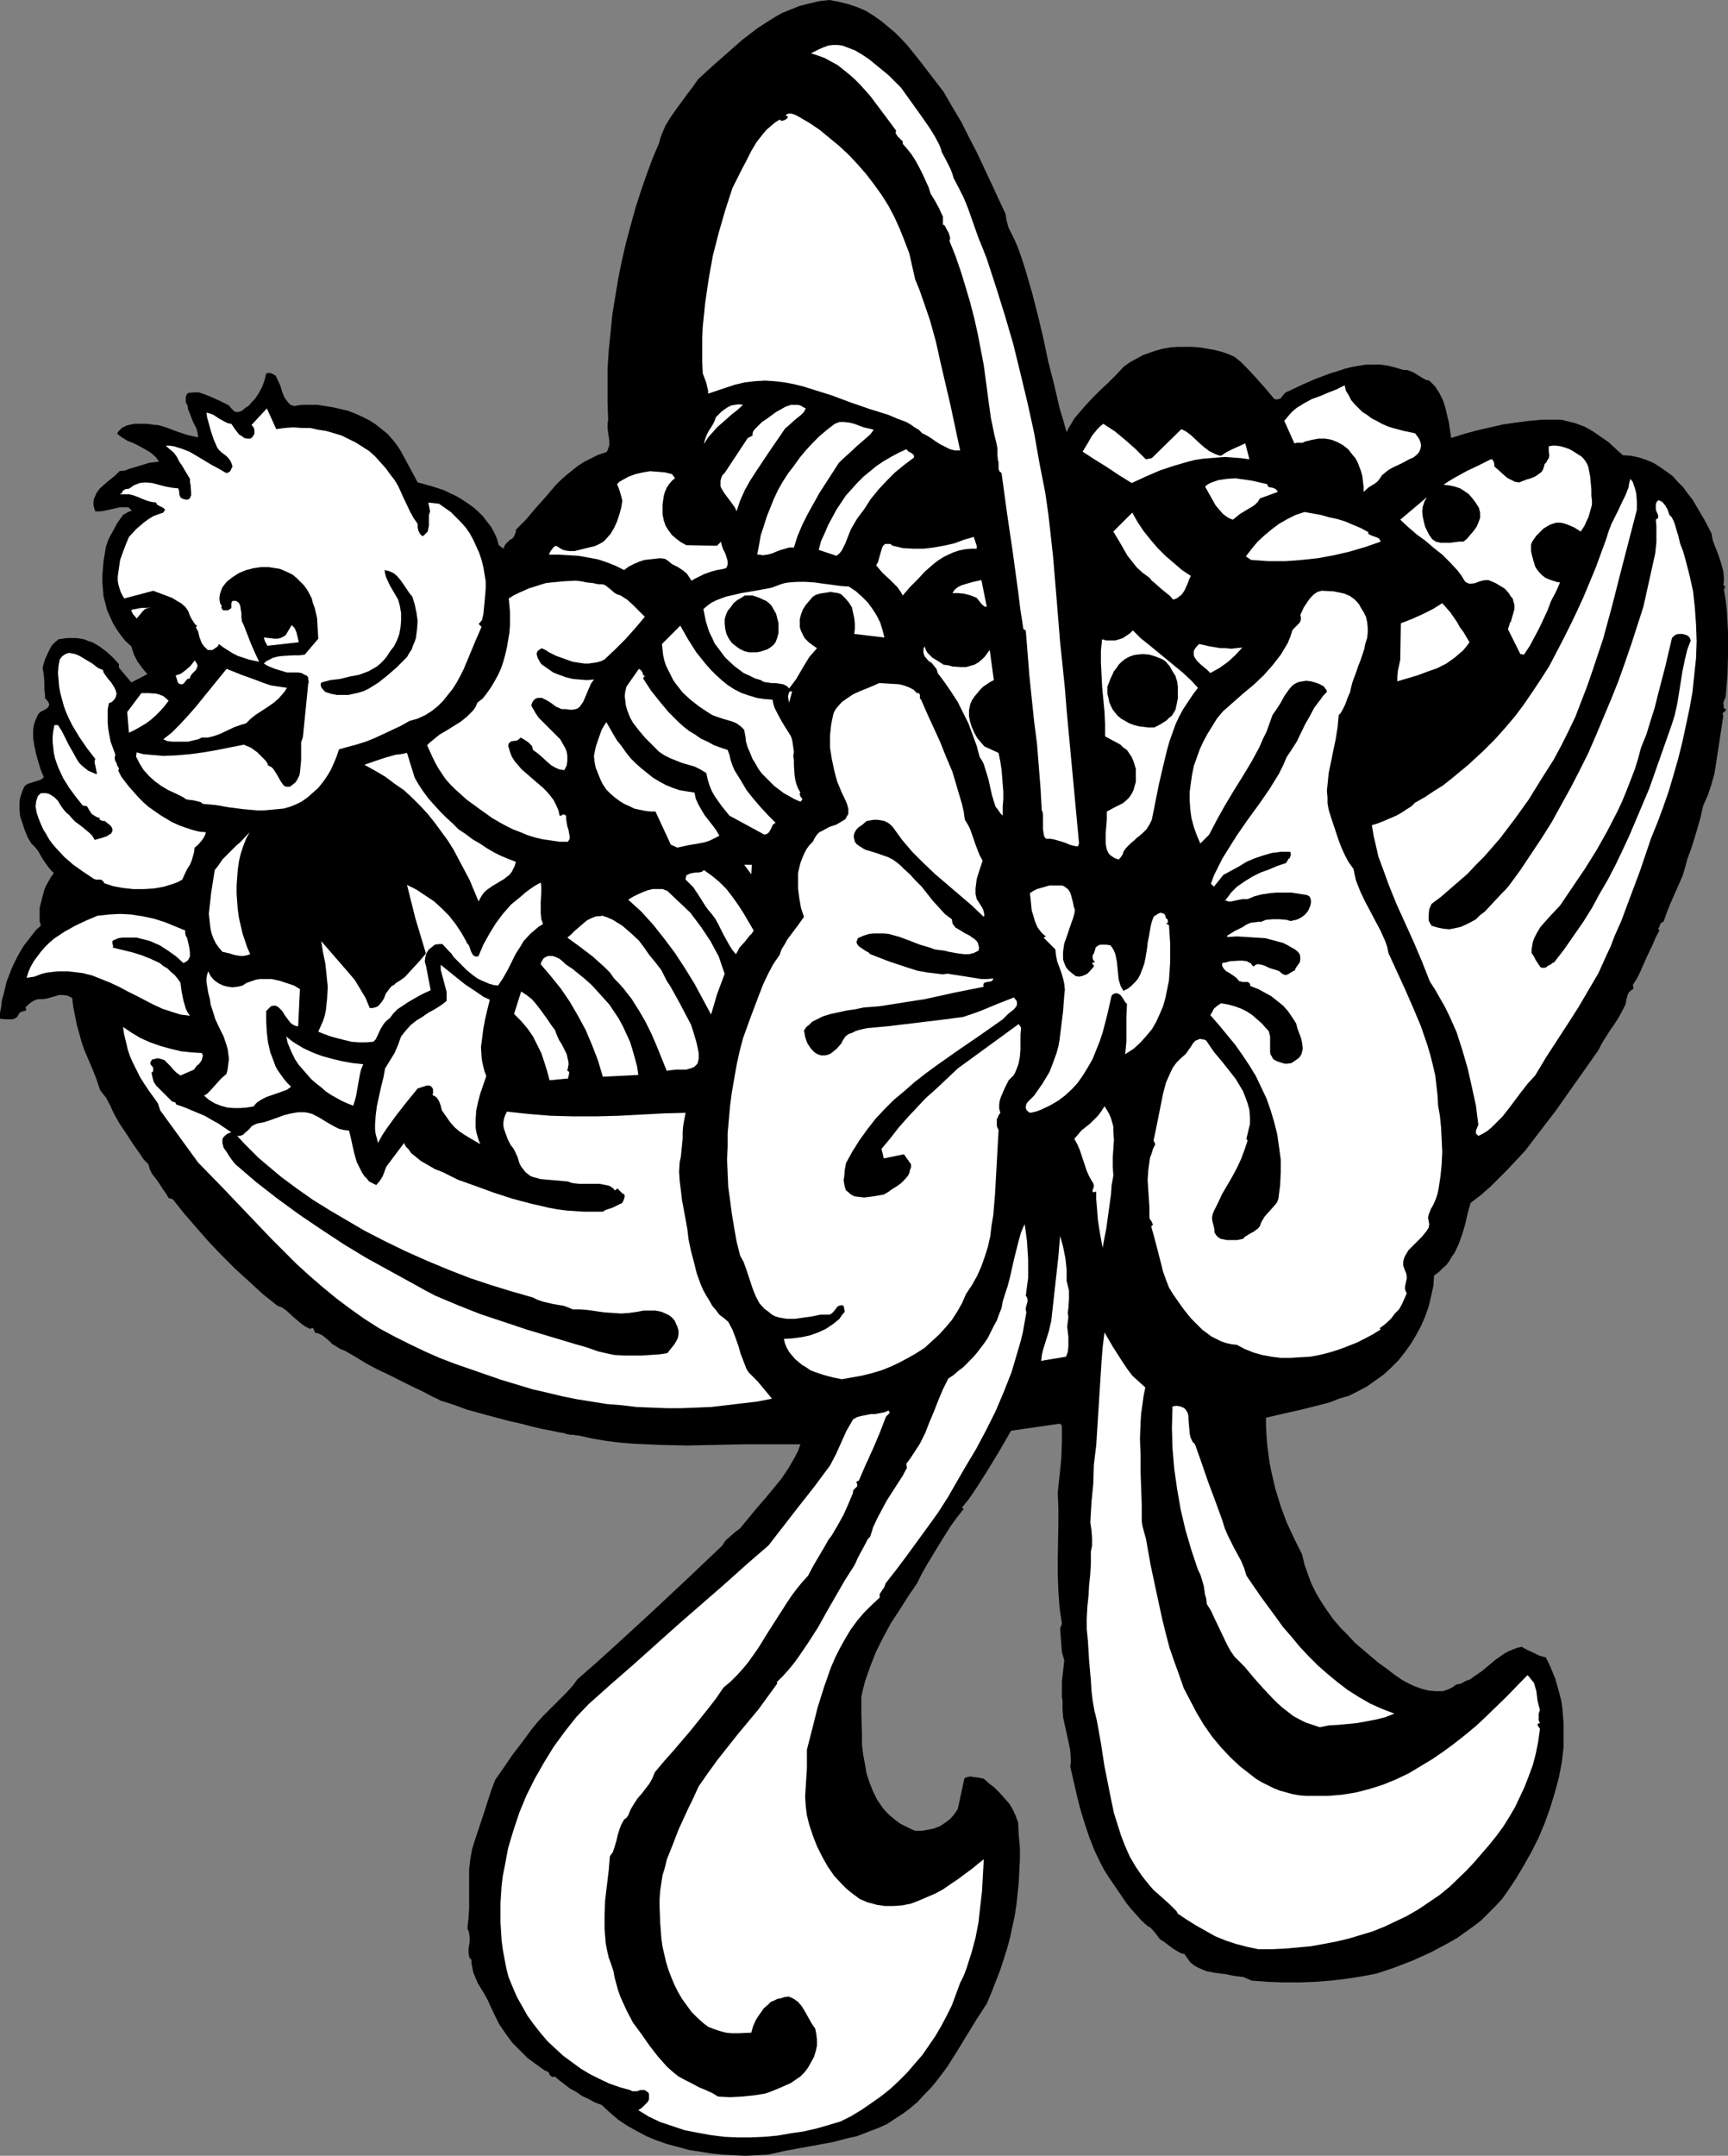 <?xml version="1.0" encoding="UTF-8" standalone="no"?>
<svg
   version="1.0"
   width="124.862mm"
   height="155.711mm"
   id="svg60"
   sodipodi:docname="Easter Basket 17.wmf"
   xmlns:inkscape="http://www.inkscape.org/namespaces/inkscape"
   xmlns:sodipodi="http://sodipodi.sourceforge.net/DTD/sodipodi-0.dtd"
   xmlns="http://www.w3.org/2000/svg"
   xmlns:svg="http://www.w3.org/2000/svg">
  <rect width="100%" height="100%" fill="#808080" stroke="none"/>
  <sodipodi:namedview
     id="namedview60"
     pagecolor="#ffffff"
     bordercolor="#000000"
     borderopacity="0.25"
     inkscape:showpageshadow="2"
     inkscape:pageopacity="0.0"
     inkscape:pagecheckerboard="0"
     inkscape:deskcolor="#d1d1d1"
     inkscape:document-units="mm" />
  <defs
     id="defs1">
    <pattern
       id="WMFhbasepattern"
       patternUnits="userSpaceOnUse"
       width="6"
       height="6"
       x="0"
       y="0" />
  </defs>
  <path
     style="fill:#000000;fill-opacity:1;fill-rule:evenodd;stroke:none"
     d="m 257.689,25.047 2.423,4.201 2.423,4.04 2.1,4.201 2.1,4.04 3.877,8.241 1.939,4.201 2.1,4.525 0.162,1.293 0.323,1.293 0.323,1.131 0.485,0.97 1.131,2.262 0.969,2.262 1.131,3.232 0.969,3.07 1.777,6.14 1.616,6.302 1.454,6.14 1.292,6.14 1.616,6.302 1.454,6.302 0.969,3.232 0.969,3.393 0.646,-1.293 0.808,-1.293 0.646,-1.131 0.969,-1.131 1.939,-2.262 2.1,-2.262 2.1,-2.101 2.262,-2.101 2.1,-2.101 2.1,-2.262 1.616,-1.131 1.777,-0.97 1.777,-0.97 1.777,-0.646 1.939,-0.646 1.777,-0.485 1.939,-0.323 2.1,-0.162 h 1.939 1.939 l 2.1,0.162 1.939,0.323 1.939,0.323 1.939,0.485 1.939,0.646 1.777,0.808 1.616,1.293 1.454,1.454 2.585,2.747 2.585,2.909 2.585,3.07 0.646,0.162 0.646,-0.162 0.485,-0.162 0.323,-0.485 0.808,-0.97 0.485,-0.323 0.485,-0.162 3.716,-1.778 3.716,-1.616 3.877,-1.454 2.1,-0.646 1.939,-0.646 1.939,-0.485 1.939,-0.323 1.939,-0.323 h 2.1 1.939 l 2.1,0.323 1.939,0.485 2.1,0.646 h 0.969 l 0.969,0.323 0.808,0.323 0.808,0.485 1.777,1.131 0.969,0.485 0.808,0.162 1.616,1.616 1.131,1.778 0.969,1.939 0.646,1.939 0.485,2.101 0.485,1.939 0.646,4.363 3.554,-1.131 3.554,-0.97 3.554,-0.808 3.554,-0.808 3.393,-0.485 3.716,-0.485 3.554,-0.323 h 3.716 1.454 l 1.292,0.323 1.292,0.323 1.292,0.323 2.585,0.97 2.262,1.293 2.1,1.454 2.1,1.454 1.939,1.778 1.939,1.778 2.262,0.162 2.262,0.485 1.939,0.646 1.939,0.808 1.777,1.131 1.616,1.131 1.777,1.293 1.454,1.616 1.454,1.454 1.292,1.778 1.292,1.616 1.131,1.939 2.1,3.555 1.939,3.717 0.323,1.778 0.646,1.778 0.646,1.616 0.646,1.778 0.485,1.616 0.485,1.778 0.162,1.778 v 0.97 l -0.162,0.97 0.323,0.323 0.162,0.323 -0.162,0.323 -0.162,0.323 0.485,2.909 0.323,2.909 0.162,2.909 0.162,3.07 v 5.979 l -0.162,5.656 -0.162,1.939 -0.162,1.939 -0.162,1.939 -0.323,0.808 -0.323,0.808 0.162,1.616 h 0.323 l 0.162,0.162 v 0.162 0.323 l -0.323,0.162 -0.485,0.485 v 0.323 l 0.162,0.323 -0.969,6.464 -0.969,6.302 -0.485,3.07 -0.808,2.909 -0.969,2.909 -1.292,2.909 -0.808,3.555 -1.131,3.878 -1.131,3.717 -1.292,3.555 -0.646,2.424 -0.646,2.101 -1.777,4.04 -1.777,4.04 -0.808,2.101 -0.808,2.262 -0.323,0.162 -0.323,0.162 -0.323,0.485 -0.162,0.646 -0.162,0.162 -0.162,0.323 0.323,0.485 -0.969,1.778 -0.808,1.939 -1.777,3.717 -1.616,3.717 -0.969,1.939 -1.131,1.778 0.162,0.485 v 0.485 l -0.323,0.323 -0.323,0.162 -0.646,0.646 -0.162,0.323 -0.162,0.485 -0.323,1.131 -0.162,1.131 -0.969,1.939 -0.969,1.778 -1.131,1.778 -1.131,1.616 -1.131,1.778 -1.131,1.778 -0.969,1.939 -3.877,5.494 -3.877,5.494 -3.877,5.494 -4.201,5.494 -4.201,5.494 -4.685,5.009 -2.423,2.424 -2.423,2.424 -2.585,2.262 -2.747,2.101 -0.808,2.747 -0.646,2.909 -0.808,2.747 -0.969,2.747 -1.131,2.424 -0.808,1.131 -0.646,1.131 -0.808,1.131 -1.131,0.97 -0.969,0.97 -1.292,0.97 -0.162,2.747 -0.646,2.909 -0.646,2.747 -0.969,2.747 -1.131,2.585 -1.292,2.424 -1.454,2.424 -1.616,2.262 -1.777,2.262 -1.939,1.939 -2.1,1.939 -2.262,1.616 -2.262,1.616 -2.423,1.293 -2.585,1.293 -2.747,0.808 -2.423,0.97 -2.423,0.646 -5.17,1.293 -5.008,1.131 -4.847,1.131 v 2.585 l 0.162,2.424 0.162,2.424 0.323,2.424 0.323,2.424 0.485,2.424 1.131,4.848 1.454,4.686 1.616,4.363 2.1,4.525 2.1,4.201 0.646,2.747 0.969,2.747 0.969,2.585 1.292,2.585 1.454,2.424 1.616,2.424 1.616,2.262 1.939,2.262 1.939,1.939 1.939,2.101 2.262,1.939 2.1,1.778 2.1,1.778 2.262,1.616 2.1,1.616 2.1,1.454 1.777,0.97 1.777,0.808 1.777,0.646 1.939,0.485 1.939,0.162 h 0.969 0.969 l 0.969,-0.323 0.808,-0.323 0.969,-0.485 0.808,-0.646 1.454,-0.323 1.131,-0.646 1.292,-0.485 1.131,-0.808 2.1,-1.454 1.939,-1.616 1.939,-1.616 2.1,-1.454 1.131,-0.646 1.131,-0.485 1.292,-0.485 1.292,-0.323 1.454,0.808 1.777,0.808 1.616,0.808 1.777,0.485 0.969,1.939 0.808,1.939 0.808,1.939 1.131,4.04 0.485,1.939 0.323,2.101 0.162,2.101 0.162,2.101 v 2.101 4.201 l -0.485,4.201 -0.808,4.201 -1.131,4.201 -1.292,4.201 -1.454,4.04 -1.616,3.878 -1.939,3.878 -2.1,3.717 -2.1,3.555 -2.262,3.393 -1.616,2.262 -1.777,1.939 -1.939,1.939 -1.939,1.939 -2.1,1.616 -2.262,1.616 -2.262,1.616 -2.262,1.293 -2.423,1.293 -2.423,1.293 -5.008,2.262 -5.008,1.939 -4.847,1.616 -4.201,0.808 -4.201,0.646 -4.201,0.485 -4.201,0.323 -4.201,0.162 h -4.362 l -4.362,-0.162 -4.362,-0.323 -1.131,-0.485 -1.131,-0.485 -2.585,-0.323 -2.423,-0.485 -2.585,-0.323 -2.585,-0.485 -1.131,-0.485 -1.131,-0.485 -1.131,-0.646 -0.969,-0.808 -0.808,-1.131 -0.808,-1.131 -0.808,-0.162 -0.646,-0.323 -1.616,-0.97 -1.292,-0.97 -1.292,-0.97 -0.808,-0.485 -0.485,-0.485 -0.808,-1.131 -0.969,-1.131 -0.646,-0.646 -0.646,-0.323 -1.616,-1.454 -1.454,-1.616 -1.454,-1.616 -1.292,-1.616 -2.423,-3.555 -2.423,-3.555 -1.131,-1.778 -0.969,-1.778 -1.777,-3.717 -1.454,-3.717 -1.292,-3.878 -1.131,-3.717 -0.969,-3.878 -1.777,-7.756 0.162,-0.97 v -1.131 l -0.162,-2.262 -0.485,-2.424 -0.969,-4.363 -0.485,-2.262 -0.162,-2.262 v -1.131 -1.131 l -0.162,-0.97 v -1.293 -1.454 -1.454 l 0.323,-2.909 0.323,-2.909 -0.323,-1.131 -0.323,-1.131 -0.162,-2.101 -0.162,-2.101 -0.162,-2.262 v 0 l 0.485,-1.293 -0.646,-4.363 -0.323,-4.525 -0.162,-4.525 v -4.686 l 0.162,-9.049 v -4.525 l -0.162,-4.201 0.485,-4.525 0.485,-4.686 0.162,-4.686 v -2.101 -2.101 l -0.485,-0.646 -13.409,1.939 -3.07,5.333 -3.231,5.333 -3.393,5.332 -1.777,2.585 -1.939,2.424 0.485,0.323 -1.777,2.262 -1.777,2.424 -3.231,5.171 -3.231,5.333 -1.454,2.585 -1.292,2.585 -2.423,3.555 -2.262,3.555 -2.423,3.717 -2.1,3.878 -1.939,3.878 -1.616,4.04 -1.454,4.201 -0.485,1.939 -0.485,2.101 v 5.171 l 0.162,5.171 v 2.747 l 0.323,2.747 0.485,2.585 0.485,2.747 0.808,2.424 0.969,2.424 1.131,2.262 1.454,2.101 0.808,0.97 0.969,0.97 0.969,0.808 0.969,0.808 1.131,0.808 1.292,0.646 1.292,0.646 1.454,0.646 h 1.777 l 1.777,-0.323 1.616,-0.323 1.616,-0.646 1.454,-0.97 1.292,-0.97 1.131,-1.293 0.969,-1.454 1.777,-8.241 0.323,-0.323 0.646,-0.162 0.646,-0.162 0.808,0.162 1.454,0.162 1.454,0.323 1.454,1.293 1.454,1.131 1.454,1.454 1.292,1.454 1.292,1.454 0.969,1.616 0.808,1.778 0.646,1.778 0.162,3.393 0.323,3.393 v 3.232 l -0.162,3.232 -0.162,3.232 -0.323,3.07 -0.323,3.07 -0.485,3.07 -0.646,2.909 -0.646,3.07 -0.808,2.909 -0.969,3.07 -0.969,2.909 -1.131,2.909 -1.131,2.909 -1.292,3.07 -2.747,4.201 -5.331,8.726 -2.747,4.363 -1.454,1.939 -1.616,2.101 -1.616,1.939 -1.777,1.778 -1.616,1.778 -2.1,1.778 -1.939,1.454 -2.262,1.454 -1.939,1.293 -2.1,0.97 -2.1,0.808 -2.1,0.808 -2.1,0.808 -2.262,0.485 -4.362,1.131 -8.886,1.616 -4.362,0.808 -4.362,0.97 -3.07,0.162 -3.07,0.162 -3.231,-0.162 -3.07,-0.162 -3.07,-0.323 -3.07,-0.485 -3.07,-0.485 -2.908,-0.808 -3.07,-0.808 -2.747,-0.97 -2.747,-1.131 -2.747,-1.454 -2.585,-1.454 -2.423,-1.616 -2.262,-1.939 -2.262,-2.101 -1.777,-0.646 -1.777,-0.97 -1.777,-0.808 -1.616,-1.131 -1.777,-0.97 -1.454,-1.131 -1.292,-0.97 -1.292,-1.131 -0.485,0.162 -0.485,-0.162 -0.162,-0.162 -0.323,-0.323 -0.162,-0.485 -0.323,-0.323 -0.323,-0.162 -0.485,-0.162 -2.262,-1.616 -2.423,-1.778 -2.1,-2.101 -2.1,-2.101 -1.777,-2.424 -1.777,-2.585 -1.292,-2.585 -1.292,-2.747 -0.646,-1.454 -0.808,-1.454 -1.777,-2.909 -0.646,-1.454 -0.646,-1.616 -0.323,-1.616 -0.162,-0.808 v -0.97 l -0.485,-0.485 -0.162,-0.485 -0.162,-0.97 v -0.97 l 0.323,-2.262 v -0.97 l -0.162,-1.131 -0.162,-0.646 -0.323,-0.646 0.323,-2.909 0.162,-2.585 v -7.918 -2.747 l 0.323,-2.747 0.485,-2.747 0.808,-2.585 0.808,-2.424 1.454,-4.363 1.454,-4.525 0.808,-2.424 0.969,-2.585 2.262,-3.232 2.423,-3.555 2.585,-3.393 2.747,-3.717 1.454,-1.778 1.616,-1.778 3.231,-3.232 3.231,-3.232 1.616,-1.778 1.292,-1.778 5.17,-4.525 5.008,-4.525 9.855,-9.049 9.855,-9.211 9.694,-9.211 0.485,-0.808 0.485,-0.646 1.292,-1.131 1.292,-1.131 1.292,-0.97 2.262,-2.747 2.262,-2.747 2.262,-2.585 2.262,-2.747 2.262,-2.747 1.939,-2.909 1.777,-3.07 0.808,-1.616 0.646,-1.778 h -7.916 -7.593 l -7.755,0.162 -7.593,0.162 -7.432,-0.162 -3.716,-0.162 -3.716,-0.162 -3.877,-0.323 -3.716,-0.485 -3.716,-0.646 -3.716,-0.808 h -0.485 l -0.646,-0.162 h -0.808 l -0.969,-0.162 -0.969,-0.323 -1.131,-0.162 -2.262,-0.485 -2.585,-0.485 -2.747,-0.646 -3.07,-0.808 -2.908,-0.646 -6.139,-1.616 -2.908,-0.808 -2.908,-0.808 -2.585,-0.97 -2.423,-0.808 -2.1,-0.646 -0.808,-0.485 -0.808,-0.323 -3.07,-1.616 -3.07,-1.454 -6.139,-3.07 -3.07,-1.454 -3.07,-1.616 -2.908,-1.778 -3.07,-1.778 -1.292,-0.485 -0.969,-0.646 -1.131,-0.646 -0.969,-0.97 -0.969,-0.808 -0.808,-0.646 -0.969,-0.485 -0.485,-0.162 h -0.485 l -0.162,-0.323 -0.162,-0.323 -0.162,-0.485 -0.162,-0.162 -0.162,-0.162 -0.162,0.162 -0.485,0.162 -1.292,-0.646 -1.131,-0.808 -2.1,-1.778 -1.939,-1.778 -1.131,-0.808 -1.292,-0.485 -4.039,-3.232 -3.877,-3.555 -3.716,-3.393 -3.554,-3.555 -3.554,-3.717 -3.393,-3.878 -3.231,-3.717 -3.231,-4.04 -1.131,-0.323 -0.646,-1.131 -0.808,-1.131 -1.454,-2.262 -1.616,-2.101 -0.646,-1.293 -0.323,-1.293 -1.292,-1.293 -0.969,-1.454 -1.939,-2.747 -1.777,-2.747 -1.939,-2.909 -0.646,-1.131 -0.646,-1.131 -0.646,-1.293 -0.485,-1.131 -1.292,-2.424 -0.808,-0.97 -0.808,-1.131 -0.485,-1.454 -0.485,-1.454 -1.292,-3.232 -0.969,-2.262 -0.969,-2.262 -0.808,-2.262 -0.646,-2.424 -0.646,-2.262 -0.485,-2.424 -0.485,-2.424 -0.323,-2.585 -0.646,-0.323 -0.646,-0.323 -1.131,-0.162 H 16.156 l -1.131,0.323 -1.131,0.323 -1.131,0.323 -1.131,0.162 h -1.292 l -0.969,0.323 -0.808,0.485 -0.808,0.646 -0.808,0.808 0.162,0.323 v 0.162 0.323 l -0.323,0.162 H 6.462 l -0.808,0.323 -0.323,0.162 -0.162,0.323 -0.485,0.808 -0.485,0.323 -0.646,0.323 H 2.908 1.454 L 0,278.098 v -1.616 l 0.323,-1.616 0.162,-1.616 0.485,-1.778 0.808,-3.393 1.292,-3.393 0.808,-1.778 0.808,-1.616 0.808,-1.454 0.969,-1.616 1.131,-1.454 1.131,-1.454 1.131,-1.454 1.292,-1.131 -0.323,-1.293 v -1.293 -1.293 -0.97 l 0.646,-2.585 0.646,-2.424 0.485,-1.131 0.646,-1.131 0.646,-1.131 0.808,-1.131 -0.808,-0.808 -0.808,-0.97 -1.454,-2.101 -1.292,-2.262 -0.808,-0.97 -0.969,-0.97 -0.969,-1.616 -0.808,-1.939 -0.646,-1.939 -0.646,-1.939 -0.162,-1.939 v -0.97 -0.97 l 0.162,-1.131 0.323,-0.97 0.323,-0.97 0.485,-1.131 0.485,-0.485 0.646,-0.323 1.454,-0.485 1.616,-0.485 0.646,-0.323 0.485,-0.485 -0.808,-1.939 -0.646,-2.101 -0.646,-2.262 -0.485,-2.262 -0.323,-2.101 v -1.131 -1.131 l 0.162,-1.131 0.323,-1.131 0.485,-1.131 0.485,-0.97 0.485,-0.485 0.646,-0.323 1.131,-0.646 0.485,-0.485 0.162,-0.485 v -0.323 l -0.162,-0.323 -0.162,-0.323 -0.323,-0.323 -0.323,-0.485 -0.162,-0.162 v -0.323 -0.808 l -0.162,-0.97 v -2.101 l -0.162,-2.101 -0.323,-1.939 0.646,-2.262 0.969,-2.101 0.485,-0.97 0.485,-0.808 0.808,-0.808 0.969,-0.808 1.131,-0.162 1.292,-0.162 h 1.131 1.292 l 1.131,0.162 0.969,0.162 1.131,0.485 1.131,0.323 1.939,1.131 1.939,1.454 1.777,1.616 1.616,1.778 v 0.97 l 3.393,4.04 4.362,-2.262 -0.808,-0.97 -0.646,-0.808 -1.292,-1.778 -0.969,-1.939 -0.646,-2.101 -1.616,-1.454 -1.292,-1.616 -1.131,-1.616 -0.969,-1.616 -0.808,-1.778 -0.808,-1.778 -0.485,-1.939 -0.485,-1.778 -0.162,-1.939 -0.162,-1.939 v -1.939 l 0.162,-1.939 0.162,-1.939 0.323,-1.939 0.323,-1.939 0.646,-1.939 0.485,-0.97 0.646,-1.131 1.292,-2.424 0.808,-1.131 0.808,-1.131 1.131,-0.646 0.646,-0.323 0.646,-0.162 -0.969,-0.97 h -1.131 -1.131 l -2.1,0.485 -2.262,0.485 -1.131,0.162 h -1.292 l -0.323,-0.97 -0.162,-0.808 v -0.97 l 0.162,-0.808 0.323,-0.646 0.323,-0.808 0.485,-0.646 0.485,-0.646 1.292,-1.131 1.292,-1.131 1.454,-1.131 1.292,-1.293 1.454,-0.162 1.292,-0.485 2.747,-0.808 2.585,-0.808 1.292,-0.162 1.454,-0.162 -0.485,-0.646 -0.485,-0.646 -1.292,-1.131 -1.616,-0.97 -1.454,-0.808 -1.616,-0.808 -1.616,-0.646 -1.616,-0.97 -1.292,-0.97 0.323,-0.646 0.485,-0.485 0.485,-0.485 0.646,-0.323 0.646,-0.323 0.646,-0.162 1.454,-0.323 h 1.616 1.616 l 1.454,0.162 0.808,0.162 h 0.808 l 1.292,0.323 1.454,0.485 2.585,0.97 2.908,0.97 1.454,0.323 1.454,0.323 -0.162,-1.293 -0.323,-1.131 -0.969,-1.939 -0.808,-2.101 -0.485,-1.131 -0.162,-1.131 -0.485,-0.808 v -0.97 -0.485 l 0.162,-0.485 0.162,-0.323 0.323,-0.323 1.454,-0.162 h 1.454 l 1.454,0.485 1.292,0.485 2.908,1.293 1.292,0.646 1.292,0.646 0.485,0.646 0.485,0.485 0.323,0.323 0.485,0.323 h 0.485 0.485 l 0.808,-0.323 0.969,-0.808 0.969,-0.646 0.808,-0.97 0.808,-0.808 0.969,-1.454 0.969,-1.778 0.646,-1.778 0.485,-1.939 0.808,-0.162 0.646,0.162 0.646,0.323 0.485,0.323 0.323,0.646 0.323,0.646 0.646,1.454 0.485,1.616 0.646,1.616 0.485,0.646 0.485,0.646 0.646,0.646 0.969,0.323 2.1,-0.323 h 2.1 2.1 l 2.1,0.323 2.1,0.323 2.1,0.485 2.1,0.485 2.1,0.808 1.777,0.808 1.939,0.97 1.777,1.131 1.616,1.293 1.616,1.293 1.292,1.454 1.292,1.616 1.131,1.778 4.524,8.403 3.554,0.97 3.554,1.131 1.616,0.808 1.777,0.808 1.616,0.97 1.454,0.97 1.616,1.131 1.292,1.131 1.292,1.293 1.131,1.454 1.131,1.454 0.808,1.454 0.808,1.778 0.485,1.778 1.292,0.97 0.323,-0.808 0.323,-0.485 1.131,-1.131 0.646,-0.323 0.485,-0.646 0.323,-0.808 0.162,-0.323 v -0.646 l 1.292,-1.293 1.454,-1.454 2.585,-3.07 2.747,-3.07 2.747,-3.232 1.454,-1.454 1.454,-1.293 1.616,-1.293 1.616,-1.293 1.777,-1.131 1.939,-0.97 1.939,-0.97 2.1,-0.646 0.323,-0.485 0.162,-0.485 0.323,-0.97 v -1.131 l -0.162,-1.131 -0.323,-2.262 v -1.293 l 0.162,-1.131 -0.162,-4.686 v -4.686 -4.686 l 0.323,-4.848 0.485,-4.848 0.485,-4.848 0.808,-5.009 0.808,-4.848 0.969,-4.848 1.131,-4.848 1.292,-4.848 1.292,-4.686 1.454,-4.525 1.616,-4.686 1.616,-4.363 1.777,-4.201 0.323,-1.293 0.485,-1.293 0.969,-2.262 1.292,-2.101 1.454,-2.101 3.07,-4.201 1.616,-2.101 1.454,-2.101 3.877,-3.555 4.039,-3.555 4.039,-3.555 2.1,-1.616 2.1,-1.616 2.262,-1.454 2.262,-1.454 2.262,-1.293 2.423,-0.97 2.423,-0.97 2.585,-0.646 2.747,-0.646 L 226.508,0 l 2.585,0.485 2.585,0.646 2.423,0.808 2.262,0.97 2.1,1.293 2.1,1.454 1.939,1.616 1.939,1.616 1.777,1.778 1.777,1.939 3.231,4.04 3.231,4.201 z"
     id="path1" />
  <path
     style="fill:#ffffff;fill-opacity:1;fill-rule:evenodd;stroke:none"
     d="m 246.056,23.915 5.331,7.433 2.585,3.717 1.292,2.101 1.131,2.101 0.485,1.131 0.323,1.131 1.292,2.424 1.131,2.262 0.485,1.293 0.323,1.131 1.454,2.747 1.292,2.585 1.131,2.747 0.969,2.747 1.939,5.494 1.131,2.747 1.131,2.909 2.585,7.918 2.423,7.756 2.262,7.756 1.939,7.918 1.939,8.08 1.777,8.08 1.454,8.241 1.616,8.241 0.808,5.656 0.646,5.656 0.646,5.817 0.485,5.817 0.485,5.817 0.485,5.979 0.485,5.979 0.646,6.14 0.646,6.302 0.485,6.14 1.131,12.119 1.131,12.119 1.131,12.119 -0.323,0.808 -1.131,-0.162 -1.131,-0.323 -1.131,-0.485 -0.969,-0.323 -2.262,-0.646 -0.969,-0.162 h -1.131 l -0.485,-0.646 -0.162,-0.97 -0.162,-0.97 v -3.07 -0.97 l -0.162,-0.97 h -0.162 l -0.323,-5.979 -0.485,-6.14 -0.485,-6.14 -0.808,-6.302 -1.292,-12.443 -0.485,-6.14 -0.485,-6.14 -0.646,-0.323 -0.808,-5.171 -0.646,-5.171 -1.454,-10.665 -1.616,-10.988 -1.454,-10.665 -0.485,-0.323 -0.162,-0.323 -0.162,-0.485 v -1.293 -0.485 l -0.162,-0.485 -0.162,-1.778 v -1.616 l -0.323,-1.616 -0.485,-1.939 -0.969,-4.686 -0.646,-4.686 -1.292,-9.695 -0.808,-4.201 -0.808,-4.201 -0.969,-4.363 -1.131,-4.363 -1.292,-4.363 -1.292,-4.201 -1.454,-4.201 -1.616,-4.04 0.162,-0.485 v -0.485 l -0.162,-0.485 -0.162,-0.646 -0.646,-1.131 -0.323,-0.646 -0.323,-0.485 h -0.323 v -1.131 -1.131 l -0.485,-0.97 -0.485,-1.131 -1.131,-2.101 -1.292,-2.101 -0.485,-1.616 -0.808,-1.778 -0.808,-1.778 -0.969,-1.939 -0.969,-1.778 -1.131,-1.778 -1.292,-1.616 -1.131,-1.293 V 38.943 38.62 l -0.323,-0.323 -0.323,-0.323 -0.162,-0.162 -0.162,-0.162 -0.485,-0.485 -0.485,-0.808 v -0.323 l 0.162,-0.323 -2.262,-3.07 -2.423,-3.232 -2.423,-3.232 -2.747,-3.07 -1.454,-1.454 -1.454,-1.293 -1.616,-1.293 -1.616,-1.293 -1.777,-0.97 -1.777,-0.97 -1.777,-0.646 -1.939,-0.646 2.262,-1.131 1.131,-0.485 1.292,-0.485 1.292,-0.162 h 1.292 l 1.292,0.162 1.292,0.485 2.1,0.808 1.939,1.131 1.939,1.293 3.554,2.909 1.777,1.454 z"
     id="path2" />
  <path
     style="fill:#ffffff;fill-opacity:1;fill-rule:evenodd;stroke:none"
     d="m 249.934,76.271 1.131,2.747 0.969,2.747 1.939,5.656 1.616,5.817 1.292,5.817 2.747,11.796 2.585,12.119 h -0.808 -0.646 l -1.292,-0.323 -1.292,-0.646 -1.292,-0.646 -1.292,-0.808 -1.131,-0.808 -1.292,-0.808 -1.292,-0.646 -0.969,-0.97 -1.131,-0.646 -1.131,-0.808 -1.131,-0.646 -2.585,-0.97 -1.131,-0.485 -1.131,-0.485 -2.585,-0.808 -2.585,-0.808 -5.17,-1.778 -5.17,-1.939 -5.17,-1.616 -2.585,-0.808 -2.585,-0.646 -2.585,-0.485 -2.747,-0.323 -2.585,-0.162 -2.747,0.162 -2.747,0.323 -2.747,0.646 -7.27,2.424 v -0.808 l -0.162,-0.646 -0.323,-1.454 -0.485,-1.293 -0.485,-1.293 -0.162,-3.232 v -3.232 -3.232 l 0.162,-3.232 0.323,-3.07 0.323,-3.232 0.969,-6.625 1.131,-6.302 1.616,-6.302 1.777,-6.14 1.939,-5.979 2.585,-5.171 1.292,-2.424 1.292,-2.585 1.454,-2.424 1.777,-2.262 0.969,-1.131 2.262,-1.939 1.292,-0.808 0.162,0.162 0.162,0.162 h 0.485 l 0.485,-0.162 0.323,-0.162 0.162,-0.162 0.323,-0.162 v -0.162 l 0.162,-0.323 -0.646,-0.323 0.323,-0.323 0.485,-0.162 h 0.808 l 0.969,0.323 0.646,0.323 3.07,1.778 2.908,1.939 2.747,2.262 2.747,2.262 2.585,2.424 2.423,2.585 2.262,2.585 2.1,2.747 2.1,2.909 1.939,3.07 1.616,3.07 1.454,3.232 1.292,3.232 1.292,3.393 0.808,3.555 z"
     id="path3" />
  <path
     style="fill:#ffffff;fill-opacity:1;fill-rule:evenodd;stroke:none"
     d="m 386.452,118.285 0.485,0.646 0.485,0.646 0.323,0.646 0.162,0.485 0.162,0.646 v 0.485 l -0.162,0.808 -0.485,0.97 -0.646,0.646 -0.808,0.646 -1.131,0.485 -2.1,1.131 -2.423,1.131 -1.131,0.646 -0.808,0.646 -0.969,0.808 -0.646,0.97 -0.485,0.646 -0.808,0.646 -0.808,0.485 -0.808,0.485 -1.454,1.293 v -1.454 l -0.162,-1.293 -0.162,-1.454 -0.323,-1.293 -0.485,-1.293 -0.485,-1.293 -0.646,-1.131 -0.808,-0.97 -1.131,-1.454 -1.454,-1.131 -1.454,-0.808 -1.616,-0.646 -1.777,-0.323 h -1.777 l -1.777,0.323 -1.939,0.485 -0.323,0.162 -0.323,0.162 h -0.808 -0.808 l -0.646,0.162 -2.747,-6.14 0.808,-0.97 0.808,-0.97 0.808,-0.808 0.969,-0.808 2.1,-1.293 2.1,-1.131 2.262,-0.808 2.262,-0.97 2.1,-0.808 2.262,-1.131 0.323,1.454 0.808,1.293 0.646,1.293 0.969,1.131 0.969,0.97 1.131,1.131 1.292,0.808 1.292,0.97 1.292,0.646 1.454,0.808 1.454,0.646 1.454,0.485 3.07,0.808 z"
     id="path4" />
  <path
     style="fill:#ffffff;fill-opacity:1;fill-rule:evenodd;stroke:none"
     d="m 202.92,110.528 -1.616,1.454 -1.454,1.131 -1.454,1.293 -1.292,1.131 -1.292,1.131 -1.131,1.293 -1.292,1.454 -1.131,1.778 0.162,-0.808 0.323,-0.97 0.323,-0.808 0.485,-0.97 0.646,-0.97 0.485,-0.808 0.485,-0.97 0.323,-0.97 1.454,-1.454 0.808,-0.646 0.969,-0.646 0.969,-0.485 0.969,-0.162 1.131,-0.162 z"
     id="path5" />
  <path
     style="fill:#ffffff;fill-opacity:1;fill-rule:evenodd;stroke:none"
     d="m 220.045,111.498 -0.485,0.97 -0.808,0.808 -1.616,1.293 -1.777,1.616 -0.969,0.808 -0.646,0.97 -1.777,2.585 -1.777,2.585 -3.554,5.333 -1.777,2.747 -1.454,2.585 -1.292,2.909 -0.485,1.454 -0.485,1.454 -0.162,-0.485 -0.323,-0.646 -0.808,-1.131 -0.969,-1.293 -0.969,-1.293 -0.808,-1.293 -0.323,-0.646 v -0.808 -0.808 l 0.162,-0.646 0.323,-0.808 0.646,-0.646 6.301,-9.534 1.292,-0.646 v -0.485 l 0.162,-0.646 0.485,-0.646 0.646,-0.646 1.292,-1.293 1.454,-0.97 2.423,-1.778 1.454,-0.808 1.131,-0.646 1.454,-0.485 h 0.646 0.646 0.646 l 0.646,0.162 0.808,0.485 z"
     id="path6" />
  <path
     style="fill:#ffffff;fill-opacity:1;fill-rule:evenodd;stroke:none"
     d="m 75.449,117.154 2.262,-0.323 2.423,-0.162 2.262,0.162 h 2.262 l 2.262,0.485 2.1,0.323 2.262,0.646 2.1,0.646 1.939,0.97 1.939,0.97 1.777,1.131 1.777,1.131 1.616,1.454 1.454,1.616 1.454,1.616 1.292,1.778 1.131,1.454 0.969,1.616 0.808,1.778 0.808,1.778 1.616,3.393 0.969,1.778 1.131,1.616 v 0.97 l 0.162,0.808 0.485,0.97 0.646,0.646 0.485,-0.323 0.323,-0.323 0.646,-0.646 0.162,-0.808 0.162,-0.808 v -1.939 -0.97 l 0.323,-0.97 -0.485,-2.424 2.908,0.323 1.616,1.131 1.616,1.131 1.292,1.293 1.454,1.454 1.292,1.454 1.131,1.616 0.969,1.778 0.808,1.778 0.808,1.778 0.646,1.939 0.485,1.939 0.323,1.939 0.323,1.939 v 1.939 l -0.162,1.939 -0.162,1.939 -0.162,1.616 -0.162,1.616 -0.162,0.646 -0.162,0.808 -0.485,0.646 -0.485,0.485 0.808,0.808 -1.616,3.717 -1.616,3.878 -1.616,3.878 -0.969,1.939 -0.969,1.778 -1.131,1.778 -1.292,1.616 -1.292,1.616 -1.454,1.454 -1.616,1.293 -1.777,1.131 -2.1,0.97 -2.262,0.646 -2.262,1.293 -2.423,1.131 -2.423,1.131 -2.423,1.131 -2.423,0.97 -2.585,0.808 -2.423,0.646 -2.262,0.646 -0.646,1.939 -0.808,1.939 -0.808,1.778 -0.969,1.616 -1.131,1.616 -1.292,1.616 -1.454,1.293 -1.454,1.293 -1.616,1.131 -1.616,0.808 -1.616,0.646 -1.777,0.485 -1.777,0.162 -1.616,0.162 -1.939,0.162 h -1.777 l -3.716,-0.323 -3.877,-0.485 -3.716,-0.646 -3.554,-0.323 -0.646,-0.485 -0.646,-0.162 -1.292,-0.323 -1.454,-0.162 -0.646,-0.162 -0.646,-0.485 -1.939,-0.97 -2.1,-0.97 -1.939,-1.131 -1.777,-1.293 -1.616,-1.454 -1.454,-1.616 -1.131,-1.778 -0.969,-1.939 0.162,-1.131 1.777,0.485 1.777,0.162 1.939,0.162 1.777,0.162 3.716,-0.162 3.716,-0.323 3.554,-0.485 3.716,-0.646 7.27,-1.454 1.939,0.808 1.777,1.293 0.646,0.646 0.808,0.808 0.808,0.808 0.646,0.97 -0.162,0.162 0.485,0.323 0.646,0.323 0.485,0.485 0.323,0.485 0.808,1.293 0.808,1.454 0.323,0.485 0.323,0.485 0.485,0.485 0.485,0.162 h 0.485 0.485 l 0.646,-0.485 0.808,-0.646 0.485,-0.646 0.323,-0.646 0.323,-0.646 0.162,-0.808 0.162,-1.616 0.162,-1.778 v -3.393 -1.454 l 0.485,-1.454 1.454,-14.543 0.162,-0.485 -0.162,-0.646 v -0.485 l -0.162,-0.323 -0.323,-0.323 -0.485,-0.162 -0.808,-0.485 -0.969,-0.162 h -1.131 -1.939 l -1.616,-0.485 -1.616,-0.485 -1.616,-0.646 -0.646,-0.323 -0.808,-0.485 0.646,-0.646 0.646,-0.323 1.292,-0.646 1.292,-0.323 1.454,-0.162 2.908,-0.162 h 1.454 l 1.454,-0.162 3.716,-4.363 -0.162,-2.747 -0.162,-2.909 -0.646,-2.747 -0.485,-1.293 -0.323,-1.293 -0.646,-1.293 -0.646,-1.131 -0.808,-1.131 -0.969,-0.97 -0.969,-0.97 -1.131,-0.97 -1.292,-0.646 -1.454,-0.646 -0.808,-0.323 -0.969,-0.162 -2.1,-0.323 h -2.1 l -2.1,0.323 -1.939,0.485 -1.939,0.808 -1.777,1.131 -1.616,1.293 -1.131,1.454 -0.323,0.808 -0.323,0.97 -0.162,0.808 v 0.808 l 0.162,0.97 0.485,0.808 -0.162,0.323 0.162,0.323 0.162,0.323 0.323,0.162 h 0.485 0.323 0.323 l 0.323,-0.162 0.485,-0.323 0.162,-0.162 v -0.646 -0.646 l 0.162,-0.323 0.162,-0.323 h 0.646 0.323 l 0.485,0.323 0.323,0.323 0.323,0.646 0.162,1.131 0.162,0.97 v 1.131 l 0.162,1.131 0.485,0.97 1.939,5.009 1.131,2.585 1.131,2.424 -2.908,-0.646 -2.908,-0.97 -1.292,-0.646 -1.292,-0.808 -1.292,-0.808 -1.292,-0.97 -0.323,0.646 -0.485,0.323 -0.485,0.323 -0.485,0.323 h -0.646 -0.646 l -0.485,-0.485 -0.485,-0.485 -0.485,-0.646 -0.323,-0.646 -0.485,-1.293 -0.323,-1.454 -0.646,-1.131 0.323,-0.485 -0.485,-0.323 -0.323,-0.485 -0.646,-0.97 -0.485,-0.97 -0.485,-1.293 -0.808,-1.131 -1.131,-0.97 -1.131,-0.646 -1.292,-0.808 -2.585,-0.97 -2.585,-0.97 -7.916,2.101 -0.485,-0.808 -0.485,-0.97 -0.323,-0.97 -0.323,-1.131 -0.162,-0.97 v -1.131 l 0.323,-2.262 0.323,-2.262 0.808,-2.262 0.808,-2.101 0.808,-1.939 1.939,-2.101 1.131,-0.97 1.131,-0.97 1.131,-0.808 1.292,-0.808 1.292,-0.485 1.454,-0.485 0.162,-0.323 0.162,-0.162 0.162,-0.323 -0.162,-0.162 -0.323,-0.323 -0.323,-0.162 -0.969,-0.485 -0.485,-0.323 -0.162,-0.485 -1.292,-0.162 -1.131,-0.323 -1.292,-0.485 -1.131,-0.485 -1.292,-0.485 -1.292,-0.323 h -1.131 -1.454 l 0.646,-0.323 0.162,-0.485 0.323,-0.323 0.323,-0.162 0.323,-0.162 h 0.323 0.323 l 0.808,-0.485 0.646,-0.485 0.808,-0.323 0.808,-0.323 1.616,-0.162 1.777,0.162 3.716,0.97 1.777,0.323 1.616,0.162 0.162,0.323 0.162,0.808 v 0.485 l 0.162,0.485 0.162,0.323 0.323,0.323 0.485,0.162 0.646,0.162 h 0.485 l 0.485,-0.162 0.162,-0.323 0.162,-0.323 0.162,-0.323 v -0.808 l -0.162,-2.101 -0.162,-0.808 v -0.808 l -1.454,-2.424 -0.646,-1.131 -0.808,-1.131 -0.646,-1.293 -0.808,-1.131 -1.131,-0.97 -1.131,-0.97 h 1.131 l 1.131,0.162 2.1,0.646 2.1,0.808 1.939,1.131 4.039,2.424 2.1,1.131 1.939,1.131 h 0.323 l 0.323,-0.162 0.323,-0.162 0.162,-0.162 0.323,-0.646 0.323,-0.646 -0.323,-0.97 -0.323,-0.646 -0.485,-0.646 -0.646,-0.646 -1.292,-0.97 -0.646,-0.646 -0.485,-0.646 -0.969,-2.262 -0.808,-2.424 -0.646,-2.424 -0.323,-1.131 -0.162,-1.293 1.131,0.323 0.808,0.323 1.454,0.97 1.454,0.808 0.969,0.485 0.969,0.162 0.969,1.454 1.131,1.454 0.808,0.485 0.646,0.485 0.808,0.162 h 0.808 l 0.485,-0.323 0.323,-0.485 0.323,-0.485 v -0.485 -0.485 l -0.162,-0.646 -0.323,-0.485 -0.323,-0.323 4.201,-4.525 z"
     id="path7" />
  <path
     style="fill:#ffffff;fill-opacity:1;fill-rule:evenodd;stroke:none"
     d="m 238.625,117.315 -0.969,1.293 -1.292,1.131 -2.423,2.101 -2.423,2.262 -1.292,1.131 -1.131,1.131 -3.554,5.494 -1.777,2.747 -1.616,2.909 -1.616,2.909 -1.454,2.909 -1.292,3.07 -0.969,3.07 h -1.292 l -1.131,0.323 -1.131,0.323 -1.292,0.485 -1.131,0.485 -1.292,0.323 -1.292,0.162 -0.808,-0.162 h -0.646 l 0.485,-2.585 0.485,-2.747 0.808,-2.424 0.808,-2.585 0.969,-2.424 0.969,-2.424 1.131,-2.424 1.292,-2.262 1.454,-2.262 1.616,-2.101 1.616,-2.262 1.616,-1.939 1.777,-1.939 1.939,-1.939 2.1,-1.778 2.1,-1.616 1.292,-0.485 h 1.292 l 1.454,0.162 1.292,0.323 1.292,0.485 1.292,0.485 1.454,0.323 z"
     id="path8" />
  <path
     style="fill:#ffffff;fill-opacity:1;fill-rule:evenodd;stroke:none"
     d="m 312.942,125.395 1.616,-0.323 8.078,-7.918 1.292,0.646 1.292,0.97 2.423,2.262 1.292,1.131 1.292,0.97 1.616,0.808 0.808,0.323 0.808,0.162 1.454,-0.97 1.616,-0.808 1.777,-0.808 1.777,-0.808 1.131,4.363 -2.262,-0.323 -2.262,-0.162 -2.1,-0.162 -2.1,0.162 -2.1,0.162 -1.939,0.162 -2.1,0.323 -1.939,0.485 -3.877,1.131 -3.877,1.293 -3.716,1.616 -3.877,1.778 -3.393,-2.101 -3.393,-2.262 -3.393,-2.101 -3.231,-2.101 1.292,-2.101 1.292,-2.262 1.454,-1.778 0.808,-0.808 0.808,-0.646 3.231,2.101 2.908,2.424 2.747,2.424 z"
     id="path9" />
  <path
     style="fill:#ffffff;fill-opacity:1;fill-rule:evenodd;stroke:none"
     d="m 431.043,124.102 0.808,0.485 0.646,0.646 0.485,0.646 0.485,0.808 0.323,0.808 0.162,0.97 0.323,1.616 0.162,1.778 0.162,1.778 v 1.616 l 0.162,1.454 v 1.131 l -0.323,1.131 -0.323,1.131 -0.323,1.131 -0.485,0.97 -0.485,1.131 -0.485,0.808 -0.646,0.97 -1.777,-1.131 -1.939,-0.808 -0.969,-0.323 -0.969,-0.162 h -0.969 l -1.131,0.323 -0.808,0.323 -0.808,0.485 -0.808,0.485 -0.646,0.646 -1.292,1.293 -1.131,1.616 -0.323,0.808 v 0.808 0.808 l 0.162,0.97 0.485,1.778 0.485,1.616 0.485,0.808 0.646,0.808 0.808,0.808 0.808,0.646 1.131,0.485 0.969,0.323 0.969,0.323 0.969,0.162 -1.131,2.585 -1.292,2.424 -0.969,2.585 -1.131,2.424 -1.131,2.424 -1.292,2.424 -1.292,2.424 -1.616,2.424 -0.969,-0.162 -3.393,-6.787 0.323,-0.97 0.162,-0.646 0.323,-0.485 0.646,-2.262 0.323,-1.131 v -1.131 l -0.323,-1.131 -0.162,-0.646 -0.485,-0.485 -0.485,-0.808 -0.646,-0.808 -0.646,-0.646 -0.808,-0.485 -1.616,-0.97 -1.939,-0.808 h -0.808 l -0.969,0.162 -0.969,0.323 -0.808,0.323 -0.969,0.162 h -0.808 l -0.323,-0.162 -0.323,-0.162 -0.323,-0.162 -0.323,-0.485 -0.808,-1.293 -0.969,-1.293 -2.1,-2.262 -2.1,-2.101 -2.262,-1.778 -2.262,-1.939 -2.423,-1.778 -2.262,-1.939 -2.262,-2.101 7.27,-6.14 -0.646,1.131 -0.485,1.454 -0.162,1.293 0.162,1.454 0.323,1.454 0.323,1.293 0.646,1.293 0.485,0.97 0.485,0.646 0.323,0.485 0.485,0.323 0.485,0.323 1.292,0.323 h 1.292 1.292 l 1.292,-0.162 1.292,-0.162 h 1.131 l 0.969,-0.808 0.808,-0.97 0.969,-1.131 0.808,-1.131 0.485,-1.131 0.485,-1.293 v -1.454 l -0.162,-0.646 -0.162,-0.646 -0.808,-1.293 -0.969,-1.293 -0.969,-1.131 -1.131,-0.808 -1.292,-0.808 -1.454,-0.485 -1.454,-0.323 -1.616,-0.162 1.454,-0.97 1.616,-0.97 3.231,-1.778 3.393,-1.616 3.231,-1.616 h 0.323 l 0.162,0.162 0.323,0.485 0.162,0.646 v 0.646 l 1.454,1.293 1.616,1.454 0.646,0.485 0.969,0.485 0.969,0.485 1.131,0.162 2.1,-0.808 1.131,-0.323 1.131,-0.485 0.969,-0.646 0.808,-0.646 0.323,-0.485 0.162,-0.485 0.162,-0.485 0.162,-0.646 0.485,-0.485 0.323,-0.646 0.323,-0.485 0.162,-0.646 -0.162,-1.293 v -1.293 l 0.969,-0.162 h 1.131 l 1.131,0.162 1.131,0.323 0.969,0.323 0.969,0.485 z"
     id="path10" />
  <path
     style="fill:#ffffff;fill-opacity:1;fill-rule:evenodd;stroke:none"
     d="m 249.611,124.91 -2.585,1.939 -2.585,2.101 -2.262,2.262 -2.262,2.424 -2.1,2.585 -1.777,2.747 -1.939,2.585 -1.616,2.747 -0.808,1.939 -0.808,2.101 -0.485,0.97 -0.485,0.97 -0.646,0.808 -0.808,0.646 -4.847,-1.616 0.646,-2.424 0.969,-2.101 0.969,-2.262 1.131,-2.101 1.131,-2.101 1.292,-1.939 1.292,-1.939 1.616,-1.778 1.454,-1.616 1.777,-1.778 1.777,-1.454 1.777,-1.454 1.939,-1.293 1.939,-1.131 2.1,-1.131 2.1,-0.97 0.646,0.646 0.646,0.323 0.646,0.485 0.162,0.323 z"
     id="path11" />
  <path
     style="fill:#ffffff;fill-opacity:1;fill-rule:evenodd;stroke:none"
     d="m 184.34,130.566 -0.808,0.646 -0.808,0.97 -0.646,0.97 -0.485,1.131 -0.323,1.131 -0.162,1.131 -0.162,1.131 v 1.293 1.454 l 0.323,1.616 0.485,1.454 0.808,1.293 0.969,1.293 1.131,0.97 1.292,0.97 1.454,0.808 8.401,0.162 1.131,-1.131 v 0.323 l 0.162,0.646 0.323,0.97 0.646,1.293 0.485,1.454 0.162,0.646 v 0.485 0.485 l -0.162,0.485 -0.323,0.485 -0.646,0.162 -0.808,0.162 -0.969,0.162 -1.777,0.485 -1.777,0.646 -1.616,0.808 -0.969,0.485 -0.808,0.485 -0.646,-0.97 -0.646,-0.97 -0.969,-0.808 -0.969,-0.646 -0.485,-0.323 -0.646,-0.323 -0.969,-0.485 -0.969,-0.808 -0.969,-0.646 -1.292,-0.162 -1.454,0.162 -1.454,0.162 -1.454,0.162 -1.454,0.485 -1.454,0.646 -1.292,0.646 -1.292,0.97 -2.262,-1.131 -2.423,-0.97 -2.423,-0.808 -2.585,-0.485 -2.747,-0.485 -2.585,-0.162 -2.747,-0.162 h -2.747 l 0.323,-0.808 0.485,-0.646 0.485,-0.646 0.646,-0.323 0.808,0.485 0.485,0.323 0.646,0.323 0.646,0.162 1.131,0.162 h 1.292 l 1.292,-0.323 2.585,-0.646 1.454,-0.323 0.808,-0.323 0.969,-0.485 0.808,-0.485 0.646,-0.646 1.292,-1.454 0.969,-1.616 0.808,-1.778 0.646,-1.939 0.485,-1.778 0.323,-1.939 -0.323,-1.293 -0.323,-1.131 -0.323,-0.97 -0.485,-1.131 0.646,-0.646 0.808,-0.485 1.777,-0.97 1.777,-0.646 2.1,-0.485 1.939,-0.323 2.1,0.162 1.939,0.162 1.939,0.485 z"
     id="path12" />
  <path
     style="fill:#ffffff;fill-opacity:1;fill-rule:evenodd;stroke:none"
     d="m 348.97,134.282 -4.847,1.778 -0.646,0.97 -0.808,0.808 -0.969,0.646 -1.131,0.646 -2.1,1.293 -0.969,0.808 -0.808,0.646 -0.808,-0.323 -0.646,-0.323 -1.292,-0.97 -0.969,-1.131 -0.969,-1.131 -1.454,-2.585 -1.454,-2.585 0.808,-0.646 0.969,-0.485 0.969,-0.323 0.969,-0.323 1.131,-0.162 1.131,-0.162 2.262,-0.162 2.262,0.323 2.262,0.323 2.1,0.485 2.1,0.485 0.162,0.485 0.323,0.323 0.969,0.162 0.808,0.323 0.323,0.323 z"
     id="path13" />
  <path
     style="fill:#ffffff;fill-opacity:1;fill-rule:evenodd;stroke:none"
     d="m 447.037,139.13 -2.262,8.726 -2.262,8.726 -2.262,8.888 -2.423,8.888 -1.454,4.363 -1.454,4.363 -1.454,4.201 -1.616,4.201 -1.616,4.201 -1.939,4.04 -1.939,3.878 -2.1,3.878 -3.393,5.332 -3.393,5.494 -3.716,5.171 -4.039,5.332 -2.1,2.424 -2.262,2.585 -2.262,2.262 -2.262,2.424 -2.423,2.101 -2.423,2.101 -2.423,2.101 -2.585,1.939 -0.646,1.454 -0.162,1.616 v 0.646 0.808 l 0.323,0.646 0.485,0.808 1.616,0.485 1.616,0.323 1.616,0.162 1.616,-0.323 1.454,-0.323 1.454,-0.646 1.292,-0.646 1.454,-0.808 1.131,-1.131 1.292,-0.97 2.262,-2.424 2.262,-2.424 1.131,-1.131 0.969,-1.131 3.07,-4.201 2.908,-4.363 2.908,-4.363 2.747,-4.363 2.585,-4.686 2.585,-4.686 2.423,-4.686 2.423,-4.848 2.1,-4.848 2.1,-5.009 2.1,-5.009 1.939,-4.848 1.777,-5.009 1.777,-5.171 1.616,-5.009 1.616,-5.009 1.292,-5.817 1.292,-5.817 0.646,-2.909 0.323,-3.07 v -2.909 -1.616 l -0.162,-1.616 0.646,-0.485 v -0.646 l -0.162,-0.485 -0.323,-0.646 -0.162,-0.646 v -0.646 -0.646 l 0.162,-0.485 0.485,-0.646 0.485,0.162 0.646,0.323 0.808,0.97 0.646,1.131 0.485,1.454 0.646,0.646 0.485,0.97 0.323,0.808 0.646,2.262 0.323,0.97 0.485,2.101 0.808,2.101 0.646,2.262 1.131,4.363 0.969,4.363 0.485,4.525 0.323,4.525 0.162,4.525 -0.162,4.686 -0.485,4.525 -0.485,4.686 -0.808,4.525 -0.969,4.525 -0.969,4.525 -1.131,4.525 -1.292,4.525 -1.292,4.363 -1.454,4.201 -1.616,4.363 -1.777,4.363 -3.07,9.049 -3.393,9.049 -1.616,4.363 -1.939,4.363 -0.969,2.585 -1.131,2.424 -2.262,5.009 -2.747,4.686 -2.747,4.686 -2.908,4.525 -5.978,9.211 -2.908,4.848 -1.939,2.101 -1.777,2.262 -3.393,4.525 -1.777,2.262 -1.939,1.939 -0.969,0.97 -1.131,0.97 -1.292,0.808 -1.292,0.646 -0.323,-0.323 -0.323,-0.323 v -0.323 -0.485 l 0.323,-0.808 0.323,-0.808 -0.646,-5.171 -1.131,-5.171 -1.131,-5.009 -1.454,-5.009 -1.616,-5.009 -2.1,-4.686 -1.131,-2.262 -1.292,-2.262 -1.292,-2.262 -1.454,-2.262 -2.1,-5.332 -2.262,-5.333 -2.262,-5.009 -2.423,-5.333 -2.1,-5.171 -1.939,-5.332 -0.969,-2.585 -0.646,-2.909 -0.646,-2.747 -0.485,-2.909 1.616,-0.485 1.616,-0.646 3.393,-1.454 1.454,-0.808 1.454,-0.97 1.292,-0.808 0.969,-0.97 2.585,-1.454 2.423,-1.616 2.585,-1.616 2.262,-1.778 4.685,-3.878 4.201,-3.878 3.07,-3.07 2.747,-3.07 2.747,-3.232 2.423,-3.232 2.423,-3.555 2.262,-3.393 2.262,-3.555 1.939,-3.717 1.939,-3.717 1.939,-3.878 1.777,-3.717 1.777,-3.878 3.231,-7.756 2.908,-7.918 0.646,-2.101 0.808,-2.101 1.939,-3.878 0.969,-2.101 0.969,-1.939 0.808,-2.101 0.162,-1.131 0.323,-1.131 0.646,0.808 0.323,0.97 0.323,0.97 0.323,1.293 0.162,2.262 z"
     id="path14" />
  <path
     style="fill:#ffffff;fill-opacity:1;fill-rule:evenodd;stroke:none"
     d="m 373.689,145.27 v 0.162 0.323 l 0.323,0.162 0.646,0.323 0.485,0.162 1.292,0.485 0.323,0.323 0.323,0.646 -4.201,1.454 -4.362,1.293 -4.201,0.97 -4.362,0.808 -4.524,0.485 -4.362,0.323 h -4.685 l -4.685,-0.323 -1.454,-0.97 1.616,-2.101 1.616,-1.939 1.939,-1.778 1.939,-1.616 1.939,-1.454 2.262,-1.293 2.262,-1.131 2.423,-0.808 4.524,0.808 2.262,0.646 2.262,0.485 2.1,0.646 2.262,0.97 1.939,0.808 z"
     id="path15" />
  <path
     style="fill:#ffffff;fill-opacity:1;fill-rule:evenodd;stroke:none"
     d="m 325.221,157.228 -0.485,0.97 -0.323,0.97 -0.969,2.101 -0.646,0.97 -0.808,0.646 -0.646,0.485 -0.485,0.162 -0.485,0.162 -0.808,-0.97 -0.808,-0.646 -1.777,-1.454 -1.616,-1.454 -0.808,-0.646 -0.646,-0.808 -1.777,-1.293 -1.616,-1.454 -1.292,-1.616 -1.292,-1.616 -1.939,-3.393 -1.939,-3.232 5.17,-5.171 1.454,2.585 1.616,2.424 1.939,2.424 1.939,2.262 2.1,2.101 2.262,1.939 2.262,1.939 z"
     id="path16" />
  <path
     style="fill:#ffffff;fill-opacity:1;fill-rule:evenodd;stroke:none"
     d="m 266.736,148.987 v 0.808 h -1.616 l -1.616,0.162 -1.616,0.323 -1.454,0.485 -1.454,0.646 -1.292,0.646 -1.292,0.808 -1.292,0.97 -2.423,2.101 -2.1,2.262 -2.1,2.101 -1.939,2.262 -0.646,-1.131 -0.808,-1.131 -1.939,-1.939 -2.1,-1.939 -0.969,-1.131 -0.808,-0.97 0.485,-0.808 0.323,-1.131 0.323,-1.131 0.323,-1.131 0.323,-0.97 0.323,-0.323 0.323,-0.323 h 0.485 0.485 0.485 l 0.646,0.485 1.454,0.323 1.292,0.323 2.908,0.162 h 2.747 l 2.747,-0.323 2.747,-0.485 2.908,-0.646 2.585,-0.97 2.747,-0.808 z"
     id="path17" />
  <path
     style="fill:#000000;fill-opacity:1;fill-rule:evenodd;stroke:none"
     d="m 112.608,162.884 0.646,2.101 0.485,2.262 0.323,2.262 -0.162,2.262 -0.323,2.424 -0.323,0.97 -0.485,1.131 -0.323,0.97 -0.646,0.97 -0.646,1.131 -0.808,0.808 -2.1,2.101 -2.423,2.101 -2.423,1.939 -1.292,0.808 -1.292,0.808 -1.292,0.646 -1.454,0.485 -1.454,0.323 -1.454,0.323 h -1.616 -1.616 l -1.616,-0.323 -1.454,-0.485 -0.646,-0.646 -0.485,-0.646 -0.162,-0.646 0.162,-0.646 2.423,-0.646 2.747,-0.323 2.585,-0.646 2.585,-0.485 1.292,-0.485 1.292,-0.485 1.131,-0.646 1.131,-0.646 0.969,-0.808 0.969,-0.97 0.808,-0.97 0.808,-1.293 0.485,-0.646 0.646,-0.808 0.808,-1.616 0.646,-1.778 0.323,-1.778 0.162,-1.939 v -1.939 l -0.323,-1.939 -0.485,-1.778 -1.131,-1.939 -1.131,-1.939 -0.969,-2.101 -0.323,-1.131 -0.162,-0.97 0.646,0.162 0.646,0.162 1.131,0.485 0.969,0.808 0.969,1.131 0.808,1.131 1.616,2.424 z"
     id="path18" />
  <path
     style="fill:#ffffff;fill-opacity:1;fill-rule:evenodd;stroke:none"
     d="m 269.483,165.631 h -0.485 l -0.485,-0.323 -0.646,-0.646 -0.485,-0.646 -0.646,-0.808 -0.808,-0.323 -0.808,-0.323 -1.777,-0.485 -1.777,-0.162 h -1.454 l 0.646,-0.97 0.808,-0.646 0.969,-0.485 0.969,-0.323 2.262,-0.646 2.262,-0.485 z"
     id="path19" />
  <path
     style="fill:#ffffff;fill-opacity:1;fill-rule:evenodd;stroke:none"
     d="m 169.477,162.561 1.777,1.131 1.616,1.454 1.616,1.616 1.616,1.616 -2.585,3.07 -2.747,3.07 -2.747,2.747 -2.908,2.747 -0.969,0.485 -1.131,0.323 -1.131,0.162 -1.131,0.162 h -1.131 l -1.131,-0.162 -2.1,-0.323 -2.262,-0.808 -2.262,-0.808 -1.939,-0.97 -0.969,-0.646 -1.131,-0.485 -0.323,0.323 -0.323,0.162 -0.485,0.485 -0.162,0.646 0.162,0.485 0.162,0.646 0.323,0.485 0.323,0.646 0.323,0.485 1.616,1.131 1.616,1.131 1.616,0.646 1.777,0.646 1.939,0.485 1.939,0.162 1.939,0.162 1.939,-0.162 -0.485,0.646 -0.323,0.485 -0.646,1.454 -1.292,3.07 -0.323,0.646 -0.485,0.646 -0.323,0.485 -0.646,0.485 -0.485,0.162 -0.808,0.162 h -0.808 l -0.969,-0.162 h -0.646 -0.646 l -0.646,-0.323 -0.808,-0.323 -1.292,-0.97 -1.292,-0.808 -0.646,-0.323 -0.646,-0.323 h -0.646 -0.485 l -0.485,0.162 -0.485,0.323 -0.485,0.646 -0.323,0.97 0.646,1.131 0.646,1.131 0.808,1.131 0.969,0.97 1.939,1.939 1.939,1.939 0.969,0.97 0.646,1.131 0.646,1.131 0.485,1.131 0.162,1.131 v 1.293 l -0.162,1.293 -0.646,1.293 -1.292,-0.162 -1.131,-0.485 -1.131,-0.646 -0.969,-0.808 -1.939,-1.778 -0.969,-0.808 -1.131,-0.808 -0.162,-0.646 -0.162,-0.485 -0.485,-0.485 -0.485,-0.485 -0.969,-0.646 -1.131,-0.646 -0.485,0.485 -0.485,0.323 -1.131,0.162 h -0.323 l -0.485,0.323 -0.323,0.323 -0.162,0.646 0.485,1.616 0.485,1.293 0.808,1.293 0.969,1.131 0.969,1.131 1.131,0.97 2.423,2.101 2.262,1.939 0.969,0.97 0.969,1.131 0.969,1.293 0.646,1.293 0.646,1.454 0.323,1.454 h 0.485 l 0.323,-0.323 h 0.485 l 0.162,0.162 0.323,0.162 v 0.97 l 0.162,0.97 0.162,0.97 0.323,0.97 0.162,0.97 0.162,0.808 v 0.646 l -0.485,0.808 h -2.262 l -2.262,-0.323 -2.262,-0.323 -2.1,-0.485 -2.1,-0.646 -1.939,-0.808 -2.1,-0.808 -1.939,-0.97 -1.777,-0.97 -1.939,-1.131 -3.393,-2.424 -3.554,-2.585 -3.231,-2.909 -1.292,-1.293 -1.292,-1.454 -0.969,-1.454 -0.969,-1.454 -0.808,-1.454 -0.808,-1.616 -1.454,-3.232 0.808,-0.808 0.808,-0.646 1.777,-1.454 1.939,-1.131 3.877,-2.424 1.777,-1.454 0.808,-0.808 0.808,-0.808 0.646,-0.97 0.485,-1.131 1.454,-1.131 1.131,-1.454 1.131,-1.616 0.969,-1.616 0.969,-1.778 0.808,-1.778 0.646,-1.939 0.485,-1.778 0.485,-2.101 0.323,-1.939 0.323,-1.939 0.162,-1.939 v -1.939 -1.939 l -0.162,-1.778 -0.162,-1.778 1.292,-0.808 1.292,-0.646 2.908,-1.293 3.07,-0.97 1.616,-0.485 1.454,-0.162 3.393,-0.323 3.231,-0.162 1.454,0.162 1.616,0.323 1.616,0.162 1.454,0.323 h 0.485 0.485 l 0.808,0.162 0.646,0.485 0.646,0.485 1.292,1.131 0.808,0.485 z"
     id="path20" />
  <path
     style="fill:#ffffff;fill-opacity:1;fill-rule:evenodd;stroke:none"
     d="m 231.839,160.137 1.939,1.293 1.616,1.454 1.616,1.616 1.292,1.778 1.131,1.778 0.969,1.939 0.646,2.101 0.485,1.939 -8.24,-0.97 0.162,-1.454 v -1.454 l -0.162,-1.454 -0.323,-1.454 -0.323,-1.454 -0.808,-1.293 -0.969,-1.131 -1.131,-1.131 -0.808,-0.323 -1.131,-0.162 -0.969,-0.162 -0.969,0.162 -1.131,0.162 -0.969,0.162 -0.969,0.323 -0.808,0.485 -0.969,1.131 -0.969,1.131 -0.808,1.293 -0.485,1.293 -0.323,1.293 v 1.293 0.808 l 0.162,0.646 0.323,0.808 0.323,0.646 0.323,0.646 0.323,0.485 0.969,0.97 1.292,0.97 0.969,0.646 -0.969,1.131 -1.131,1.293 -1.777,2.909 -1.777,3.07 -0.969,1.293 -0.969,1.293 -0.323,-0.323 -0.323,-0.323 -0.969,-0.485 -0.969,-0.162 -1.131,-0.162 h -1.131 l -0.969,-0.162 -1.131,-0.162 -0.808,-0.485 -1.616,-0.485 -1.616,-0.808 -1.454,-0.646 -1.292,-0.97 -1.292,-0.97 -2.423,-2.262 -0.969,-1.293 -0.969,-1.293 -0.969,-1.293 -0.646,-1.454 -0.808,-1.616 -0.485,-1.454 -0.485,-1.616 -0.323,-1.616 -0.323,-1.616 1.131,-0.97 1.131,-0.808 1.292,-0.646 1.292,-0.485 1.292,-0.485 1.454,-0.323 2.747,-0.646 2.908,-0.485 2.747,-0.485 2.585,-0.485 1.292,-0.485 1.292,-0.485 1.131,-0.323 1.131,-0.162 2.262,-0.162 h 2.262 l 2.423,0.162 2.262,0.323 2.423,0.323 2.423,0.323 z"
     id="path21" />
  <path
     style="fill:#ffffff;fill-opacity:1;fill-rule:evenodd;stroke:none"
     d="m 371.589,165.792 0.808,1.293 0.646,1.293 0.323,1.454 0.162,1.454 v 1.454 l -0.162,1.454 -0.485,1.454 -0.323,1.616 -0.969,2.909 -0.646,1.616 -0.485,1.454 -1.131,3.07 -0.323,1.293 -0.323,1.454 -0.323,0.646 -0.323,0.808 -0.646,1.778 -0.808,1.616 -0.485,0.808 -0.485,0.485 -0.323,3.393 -0.485,3.07 -0.646,3.07 -0.646,3.232 -0.646,3.07 -0.323,3.232 -0.162,1.616 0.162,1.778 v 1.616 l 0.323,1.778 0.646,2.101 0.646,1.939 1.454,4.363 0.808,2.101 0.969,2.101 0.969,1.778 1.292,1.778 0.323,1.616 0.323,1.454 1.131,2.909 1.292,2.747 1.454,2.747 1.454,2.747 1.454,2.747 1.292,2.909 0.485,1.454 0.323,1.616 4.524,9.857 2.262,5.171 2.1,5.009 1.777,5.171 0.808,2.747 0.646,2.585 0.646,2.747 0.323,2.747 0.323,2.747 0.162,2.909 0.485,2.747 0.323,3.232 0.162,3.232 0.162,3.393 -0.162,3.393 -0.323,3.232 -0.485,3.232 -0.323,1.616 -0.485,1.454 -0.808,1.778 -0.485,0.808 -0.323,0.808 -0.323,0.808 -0.162,0.808 0.162,0.97 0.162,0.808 -0.162,0.97 -0.485,0.808 -0.646,0.808 -0.646,0.808 -1.454,1.454 -1.454,1.454 -0.808,0.808 -0.485,0.808 -0.485,0.808 -0.323,0.808 -0.162,0.808 v 0.97 l 0.323,0.97 0.485,1.131 0.162,0.808 v 0.646 l -0.323,1.454 -0.162,0.646 v 0.646 l 0.162,0.646 0.323,0.646 -0.646,1.454 -0.646,1.454 -0.808,1.454 -1.131,1.131 -0.969,1.293 -0.969,0.97 -1.131,0.97 -1.131,0.808 0.323,0.323 -2.1,1.293 -2.1,1.131 -2.262,1.131 -2.423,0.97 -2.585,0.97 -2.585,0.808 -2.585,0.646 -2.585,0.485 -2.747,0.162 -2.747,0.162 h -2.585 l -2.585,-0.323 -2.585,-0.485 -2.262,-0.646 -2.423,-0.97 -2.1,-1.131 -1.454,-0.162 -1.454,-0.323 -1.454,-0.485 -1.292,-0.646 -1.292,-0.646 -1.292,-0.97 -1.131,-0.808 -1.131,-1.131 -2.1,-2.101 -1.939,-2.424 -1.616,-2.262 -1.454,-2.101 -0.485,-0.808 -0.485,-0.808 -0.808,-2.101 -0.808,-2.262 -0.646,-2.585 -1.292,-5.009 -0.646,-2.424 -0.646,-2.262 0.323,-0.323 0.162,-0.323 -0.162,-0.162 -0.162,-0.485 -0.485,-0.646 -0.162,-0.485 v -0.323 -2.585 l -0.162,-2.424 -0.323,-4.848 0.162,-2.585 0.323,-2.424 0.162,-1.131 0.485,-1.293 0.323,-1.131 0.646,-1.293 -0.485,-0.97 0.646,-3.07 0.646,-3.232 0.646,-3.232 0.646,-3.232 0.808,-3.07 0.646,-1.454 0.646,-1.454 0.646,-1.293 0.969,-1.293 1.131,-1.131 1.292,-1.131 0.485,-0.646 1.131,-1.616 0.485,-0.808 0.646,-0.646 0.485,-0.162 0.323,-0.162 0.485,-0.162 0.485,0.162 h 0.485 l 0.646,0.323 2.1,3.07 2.423,2.909 2.423,3.07 1.131,1.454 0.969,1.616 0.969,1.616 0.646,1.616 0.646,1.778 0.485,1.778 0.162,1.939 v 1.939 l -0.485,1.939 -0.485,2.101 0.323,0.485 -0.808,2.424 -0.969,2.585 -1.131,2.424 -1.292,2.424 -2.747,4.686 -1.131,2.424 -1.131,2.262 -0.323,0.808 -0.162,0.808 v 0.646 l 0.162,0.808 0.323,1.293 0.162,0.808 v 0.646 l 0.485,0.808 0.646,0.646 0.646,0.323 0.808,0.162 0.808,0.162 h 2.747 l 1.616,-0.323 0.646,-0.646 0.808,-0.485 0.808,-0.485 0.646,-0.323 0.646,-0.485 0.646,-0.485 0.485,-0.646 0.323,-0.97 0.485,-0.808 0.485,-0.808 1.454,-1.616 1.292,-1.454 0.646,-0.808 0.323,-0.97 0.485,-3.717 0.162,-3.555 V 316.557 l -0.485,-3.555 -0.485,-3.393 -0.808,-3.232 -0.969,-3.232 -1.131,-3.232 -1.454,-3.07 -1.454,-3.07 -1.777,-2.909 -1.939,-2.909 -1.939,-2.747 -2.262,-2.747 -2.262,-2.747 -2.262,-2.585 0.485,-0.808 0.485,-0.97 0.969,-0.808 0.485,-0.323 0.485,-0.323 1.939,0.323 1.777,0.485 1.777,0.646 1.616,0.808 1.454,0.97 1.292,1.131 1.292,1.131 1.131,1.293 0.485,0.485 0.323,0.485 0.162,0.646 0.162,0.646 v 1.454 1.454 1.454 l 0.162,0.646 0.323,0.485 0.323,0.646 0.485,0.323 0.646,0.323 0.969,0.323 0.485,0.162 0.646,0.162 h 0.646 l 1.131,-0.162 0.485,-0.323 0.485,-0.323 0.485,-0.323 0.646,-0.485 0.323,-0.485 0.323,-0.485 0.162,-0.646 0.162,-0.646 v -0.646 l -0.162,-1.293 -0.323,-1.293 -0.969,-2.585 -0.323,-1.293 -1.131,-1.778 -1.131,-1.616 -1.292,-1.454 -1.616,-1.293 -1.616,-1.293 -1.777,-0.97 -1.777,-0.97 -2.1,-0.808 -0.162,-0.323 v -0.323 l -0.323,-0.323 -0.323,-0.162 h -0.485 -0.485 -0.485 l -0.485,-0.162 -0.485,-0.162 -0.485,-0.646 -0.808,-0.646 -1.454,-0.97 -0.646,-0.323 -0.646,-0.646 -0.485,-0.808 v -0.323 -0.485 l 0.969,-0.162 1.131,-0.323 2.423,-0.162 h 1.131 l 1.131,0.162 0.485,0.323 0.485,0.162 0.323,0.485 0.485,0.485 0.323,-0.323 0.323,-0.162 0.323,-0.162 h 0.485 l 0.808,0.162 0.969,0.323 0.969,0.485 0.969,0.323 1.131,0.323 0.808,0.323 0.485,0.485 0.485,0.323 0.485,0.162 h 0.485 l 0.646,-0.323 0.485,-0.323 1.131,-0.646 0.162,-0.485 0.323,-0.485 0.808,-1.131 0.162,-0.808 v -0.646 l -0.162,-0.808 -0.485,-0.646 -0.808,-0.646 -1.131,-0.646 -1.131,-0.646 -0.969,-0.485 -2.423,-0.646 -2.423,-0.646 -2.585,-0.162 -2.585,-0.162 -2.585,-0.162 -2.585,0.162 -0.162,-0.323 2.1,-1.293 2.262,-1.131 0.969,-0.646 1.131,-0.485 1.292,-0.162 1.292,-0.162 v 0.162 l 1.616,-0.646 1.777,-0.162 h 1.939 l 1.939,0.162 0.485,0.162 0.646,0.162 0.646,-0.162 0.808,-0.162 0.808,-0.323 0.808,-0.485 0.646,-0.485 0.485,-0.485 0.485,-0.646 0.323,-0.646 0.323,-0.808 0.162,-0.808 v -0.646 l -0.162,-0.646 -0.323,-0.485 -0.646,-0.323 -4.201,-0.646 h -2.1 -1.939 l -1.939,0.162 -2.1,0.323 -1.939,0.485 -1.939,0.808 h -0.808 -0.646 l -1.616,0.323 -1.454,0.323 h -0.646 l -0.969,-0.323 0.808,-0.97 0.808,-1.131 0.808,-0.808 0.808,-0.808 2.1,-1.454 2.1,-1.293 2.262,-1.131 2.262,-0.808 2.262,-0.97 2.423,-0.808 0.485,-0.808 0.162,-0.323 0.323,-0.162 0.162,-0.485 0.162,-0.323 v -0.323 l -0.162,-0.646 h -1.292 -1.292 l -2.423,0.323 -2.262,0.646 -2.423,0.808 -2.262,0.97 -2.1,1.293 -2.1,1.131 -2.1,1.131 -2.585,3.232 -0.808,-0.808 0.808,-2.262 1.131,-2.262 1.131,-2.262 1.292,-2.101 2.747,-4.363 2.908,-4.201 3.07,-4.201 2.908,-4.201 1.292,-2.101 1.292,-2.101 1.131,-2.262 0.969,-2.262 1.292,-1.939 1.454,-2.262 2.262,-4.686 1.292,-2.262 1.292,-2.424 1.616,-2.101 0.808,-1.131 0.969,-0.97 -0.162,-0.646 -0.323,-0.323 -0.323,-0.485 -0.485,-0.323 -0.969,-0.485 -0.969,-0.323 -1.131,-0.323 -1.292,-0.162 -0.969,0.162 -0.969,0.162 -0.808,0.323 -0.808,0.485 -0.646,0.646 -0.646,0.808 -1.131,1.616 -0.969,1.778 -1.131,1.778 -1.131,1.616 -0.808,2.262 -0.808,2.262 -0.969,1.939 -0.969,2.262 -2.1,3.878 -2.423,4.04 -2.423,3.878 -2.423,4.04 -2.262,4.04 -2.1,4.04 -2.423,2.424 -0.969,-2.262 -0.808,-2.262 -0.646,-2.424 -0.323,-2.424 -0.162,-2.424 v -2.262 l 0.323,-2.424 0.323,-2.262 0.485,-2.424 0.808,-2.262 0.808,-2.262 0.969,-2.101 1.131,-2.101 1.292,-2.101 1.292,-2.101 1.616,-1.939 2.747,-2.424 2.747,-2.424 2.908,-2.424 2.747,-2.585 2.423,-2.747 1.131,-1.454 1.131,-1.454 0.969,-1.616 0.969,-1.616 0.646,-1.616 0.646,-1.939 0.808,-0.808 0.969,-0.97 0.323,-0.485 0.162,-0.646 v -0.485 l -0.162,-0.646 0.969,-2.101 1.292,-1.939 0.646,-0.808 0.808,-0.808 0.969,-0.646 1.131,-0.323 3.231,0.162 1.616,0.323 1.454,0.323 1.454,0.646 1.131,0.808 0.485,0.485 0.485,0.485 0.485,0.646 z"
     id="path22" />
  <path
     style="fill:#000000;fill-opacity:1;fill-rule:evenodd;stroke:none"
     d="m 210.675,165.308 0.646,1.131 0.646,1.131 0.323,1.293 0.323,1.293 v 1.293 1.293 l -0.323,1.293 -0.485,1.293 -0.646,0.808 -0.808,0.646 -0.808,0.485 -0.969,0.323 -0.969,0.323 -0.969,0.162 h -1.131 -0.969 l -1.292,-0.323 -1.292,-0.646 -1.131,-0.808 -0.969,-0.808 -0.808,-1.131 -0.646,-1.293 -0.323,-1.293 -0.162,-1.454 v -1.293 l 0.323,-1.131 0.485,-1.131 0.808,-0.97 0.808,-1.131 0.969,-0.808 1.131,-0.646 0.969,-0.646 h 1.131 0.969 l 0.969,0.323 0.969,0.323 0.969,0.485 0.808,0.323 0.808,0.646 z"
     id="path23" />
  <path
     style="fill:#ffffff;fill-opacity:1;fill-rule:evenodd;stroke:none"
     d="m 401.316,175.326 -0.808,1.131 -0.969,1.131 -1.131,0.97 -1.131,0.97 -1.131,0.808 -1.131,0.808 -2.585,1.293 -2.747,0.97 -2.585,0.97 -2.747,0.808 -2.747,0.808 v -0.646 -0.646 l 0.162,-1.616 0.323,-1.454 0.162,-0.808 0.162,-0.646 0.162,-10.019 2.908,-1.131 2.908,-1.293 2.908,-1.454 2.585,-1.616 1.131,1.293 1.131,1.293 1.777,2.585 0.808,1.454 0.969,1.293 z"
     id="path24" />
  <path
     style="fill:#ffffff;fill-opacity:1;fill-rule:evenodd;stroke:none"
     d="m 41.198,165.792 -0.646,0.162 -0.646,0.162 -0.485,0.323 -0.485,0.485 -0.808,0.97 -0.808,0.97 -0.485,-0.646 -0.485,-0.485 -0.323,-0.646 -0.162,-0.323 0.162,-0.323 2.585,-0.485 h 1.292 z"
     id="path25" />
  <path
     style="fill:#ffffff;fill-opacity:1;fill-rule:evenodd;stroke:none"
     d="m 81.588,175.326 -8.563,0.97 -0.323,-0.646 -0.323,-0.485 -0.323,-1.131 1.454,0.162 1.454,0.162 h 0.808 l 0.808,-0.162 0.646,-0.323 0.808,-0.485 1.616,-2.747 0.485,0.485 0.323,0.323 0.485,1.131 0.323,1.293 z"
     id="path26" />
  <path
     style="fill:#ffffff;fill-opacity:1;fill-rule:evenodd;stroke:none"
     d="m 210.998,191.001 0.162,0.97 0.323,1.131 0.969,1.939 0.969,1.778 0.969,1.616 1.131,1.778 0.485,0.808 0.323,0.97 0.162,0.97 0.162,1.131 0.162,1.131 -0.162,1.131 0.162,1.131 v 1.293 l 0.162,2.585 0.162,1.293 0.323,1.293 0.485,1.293 0.646,1.131 -0.162,0.162 v 0.162 0.323 l 0.323,0.646 0.323,0.323 v 0.323 l -0.162,0.162 -0.162,0.323 h -0.323 l -1.454,-0.646 -1.454,-0.808 -1.454,-0.808 -1.292,-0.97 -1.292,-0.97 -1.131,-1.131 -1.131,-1.131 -1.131,-1.131 -0.969,-1.293 -0.808,-1.454 -0.808,-1.293 -0.646,-1.616 -0.646,-1.454 -0.485,-1.616 -0.162,-1.454 -0.323,-1.778 -0.485,-0.485 -0.485,-0.485 -1.131,-0.808 -1.131,-0.485 -2.747,-0.808 -1.454,-0.485 -1.292,-0.485 -1.292,-0.808 -2.423,-1.616 -2.262,-1.778 -2.1,-1.939 -1.777,-2.262 -0.808,-1.131 -0.646,-1.293 -0.646,-1.293 -0.646,-1.293 -0.485,-1.454 -0.323,-1.454 -0.162,-1.454 -0.162,-1.616 5.008,-5.009 2.1,3.717 2.262,3.555 1.292,1.616 1.292,1.616 1.454,1.616 1.454,1.454 1.616,1.454 1.616,1.293 1.777,1.131 1.939,0.97 1.939,0.646 2.1,0.646 2.1,0.323 z"
     id="path27" />
  <path
     style="fill:#ffffff;fill-opacity:1;fill-rule:evenodd;stroke:none"
     d="m 327.16,187.769 -1.454,1.939 -1.292,1.939 -1.292,1.939 -1.131,2.101 -0.969,2.101 -0.808,2.262 -0.808,2.262 -0.646,2.262 -1.131,4.686 -1.131,4.848 -0.969,4.848 -0.969,4.848 -0.323,0.646 -0.323,0.646 -0.808,1.293 -0.969,0.97 -1.131,0.97 -0.646,0.485 -0.485,0.485 -1.131,0.97 -1.131,1.131 -0.808,1.131 -0.162,0.646 -0.323,0.485 -0.323,0.485 -0.485,0.485 -0.969,-0.323 -0.808,-0.485 -0.646,-0.485 -0.485,-0.646 -0.323,-0.808 -0.162,-0.646 -0.162,-0.97 v -0.808 -1.939 l 0.162,-1.939 0.162,-1.939 v -2.101 l 2.1,-1.131 2.262,-1.131 0.969,-0.808 0.808,-0.808 0.646,-0.97 0.485,-0.97 0.323,-1.131 0.323,-1.131 v -1.293 -1.131 -1.131 l -0.323,-1.131 -0.323,-0.97 -0.485,-1.131 -0.646,-0.97 -0.646,-0.97 -0.969,-0.646 -0.808,-0.808 -2.1,-1.131 -2.1,-1.131 v -3.393 l -0.162,-3.393 -0.646,-6.787 -0.162,-3.393 -0.162,-3.232 v -3.232 l 0.323,-3.07 1.131,0.323 h 1.292 1.131 l 1.131,-0.323 0.969,-0.323 0.969,-0.646 0.969,-0.646 0.808,-0.808 2.1,2.101 2.423,1.939 4.524,3.717 4.524,3.717 2.262,2.101 z"
     id="path28" />
  <path
     style="fill:#000000;fill-opacity:1;fill-rule:evenodd;stroke:none"
     d="m 461.739,174.842 -0.969,2.585 -0.646,2.747 -0.646,3.07 -0.485,3.07 -0.485,3.07 -0.485,2.909 -0.646,2.909 -0.808,2.585 -3.07,8.726 -3.07,8.726 -3.554,8.403 -1.777,4.201 -1.939,4.201 -1.939,4.04 -2.1,4.04 -2.262,3.878 -2.1,3.878 -2.423,3.878 -2.585,3.717 -2.585,3.717 -2.747,3.555 -0.485,0.162 -0.323,0.323 -0.969,0.485 -0.323,0.323 -0.485,0.162 h -0.646 l -0.485,-0.162 -0.646,-0.97 -0.646,-0.97 -0.485,-0.97 -0.646,-0.97 v -0.97 l 0.162,-0.97 0.162,-0.97 0.323,-0.97 0.808,-1.616 0.969,-1.616 1.292,-1.454 1.292,-1.454 2.747,-2.909 3.393,-5.009 3.393,-5.009 3.231,-5.171 2.908,-5.171 2.747,-5.333 1.292,-2.747 1.131,-2.747 1.131,-2.909 1.131,-2.909 0.969,-3.07 0.808,-3.07 1.454,-3.555 1.131,-3.717 1.131,-3.555 0.969,-3.878 1.939,-7.433 1.777,-7.595 0.162,-0.323 0.323,-0.323 0.646,-0.485 0.808,-0.162 h 0.808 l 0.808,0.162 0.808,0.323 0.485,0.485 z"
     id="path29" />
  <path
     style="fill:#ffffff;fill-opacity:1;fill-rule:evenodd;stroke:none"
     d="m 339.277,176.781 -1.939,2.101 -1.939,1.778 -2.262,1.616 -2.585,1.454 -0.808,-0.808 -0.969,-0.808 -0.969,-0.808 -0.969,-0.97 -0.323,-0.485 -0.323,-0.485 -0.162,-0.485 v -0.485 -0.646 l 0.323,-0.646 0.485,-0.646 0.646,-0.646 2.908,0.646 2.908,0.485 h 1.454 l 1.454,0.162 1.454,-0.162 z"
     id="path30" />
  <path
     style="fill:#ffffff;fill-opacity:1;fill-rule:evenodd;stroke:none"
     d="m 257.689,181.467 1.292,0.162 1.131,0.323 2.423,0.162 h 1.292 l 1.131,-0.323 1.131,-0.323 1.131,-0.646 0.969,-0.808 0.808,-0.808 1.292,-1.778 1.131,8.241 -0.969,0.485 -0.969,0.646 -0.969,0.646 -0.808,0.808 -0.808,0.97 -0.808,0.97 -0.646,0.97 -0.485,1.131 -0.323,1.616 v 1.616 l 0.323,1.616 0.485,1.454 0.646,1.454 0.808,1.454 0.969,1.131 0.969,1.131 3.877,1.778 0.485,2.424 0.323,2.101 0.162,1.939 0.162,2.101 0.162,1.939 v 2.101 l -0.162,2.101 v 2.424 l -0.646,-0.646 -0.646,-0.97 -0.646,-0.808 -0.323,-0.97 -0.646,-2.101 -0.485,-2.101 -0.485,-2.262 -0.646,-2.101 -0.646,-2.101 -0.485,-0.97 -0.646,-0.97 -0.808,-3.07 -1.131,-3.07 -1.131,-3.07 -1.454,-2.909 -1.454,-2.909 -1.777,-2.747 -1.777,-2.585 -1.939,-2.585 -0.162,-0.646 -0.162,-0.485 -0.646,-0.808 -0.646,-0.808 -0.969,-0.646 -0.646,-0.808 -0.323,-0.323 -0.162,-0.485 -0.162,-0.485 v -0.646 -0.485 l 0.323,-0.646 0.323,0.97 0.485,0.808 0.646,0.646 0.646,0.646 1.616,0.97 z"
     id="path31" />
  <path
     style="fill:#ffffff;fill-opacity:1;fill-rule:evenodd;stroke:none"
     d="m 28.111,182.921 0.162,0.646 0.323,0.485 0.808,1.131 0.969,1.131 0.808,1.293 0.323,0.646 0.162,0.485 0.162,0.646 -0.162,0.646 -0.162,0.485 -0.323,0.485 -0.646,0.646 -0.808,0.323 -0.323,1.778 v 1.778 1.778 l 0.162,1.778 0.323,1.778 0.323,1.616 0.646,1.778 0.646,1.778 -0.162,0.646 v 0.485 l 0.162,0.646 0.323,0.485 0.162,0.646 0.323,0.485 0.162,0.485 -0.162,0.485 0.808,1.616 0.969,1.293 1.131,1.454 1.292,1.454 1.292,1.454 1.292,1.293 1.454,1.293 1.616,1.131 1.616,1.131 1.616,0.97 1.616,0.97 1.777,0.808 1.777,0.646 1.939,0.646 1.939,0.485 1.777,0.162 -0.162,0.646 -0.323,0.646 -0.646,0.97 -0.969,1.131 -0.969,0.808 -0.162,1.293 -0.323,1.131 -0.323,1.131 -0.485,1.131 -0.646,0.97 -0.485,0.97 -0.969,2.101 -1.131,0.646 -1.292,0.485 -2.585,0.808 -2.747,0.485 -2.747,0.162 h -2.908 l -2.908,-0.323 -2.585,-0.485 -2.423,-0.808 -0.162,-0.485 -0.323,-0.162 -0.323,-0.323 H 27.142 26.334 l -0.646,-0.162 -2.908,-1.939 -2.747,-1.939 -2.423,-2.101 -2.262,-2.424 -0.969,-1.131 -0.969,-1.293 -0.808,-1.454 -0.808,-1.293 -0.646,-1.454 -0.646,-1.616 -0.485,-1.454 -0.323,-1.778 0.162,-0.97 v -0.323 l 0.162,-0.485 0.162,-0.485 0.162,-0.485 0.323,-0.323 0.485,-0.485 h 0.808 0.646 l 0.646,0.162 0.646,0.323 0.485,0.323 0.485,0.323 0.969,0.97 0.646,1.131 0.808,1.131 0.808,0.97 0.808,0.646 0.808,0.97 0.808,0.808 1.939,1.454 1.939,1.616 0.808,0.808 0.646,1.131 1.131,-0.323 1.131,-0.323 0.969,-0.323 1.292,-0.808 0.323,-0.646 v -0.485 l -0.162,-0.485 -0.323,-0.485 -0.808,-0.646 -0.808,-0.646 h -0.485 l -0.485,-0.162 -0.323,-0.162 -0.162,-0.162 0.162,-0.323 -0.646,-0.162 -0.646,-0.323 -0.485,-0.323 -0.485,-0.323 -0.646,-0.97 -0.646,-1.131 -1.131,-0.162 -1.939,-2.424 -1.777,-2.424 -1.616,-2.585 -1.292,-2.747 -0.485,-1.293 -0.485,-1.454 -0.323,-1.454 -0.162,-1.454 -0.162,-1.454 v -1.616 l 0.162,-1.454 0.323,-1.616 h 0.969 l 1.131,1.778 0.969,1.939 0.969,1.939 1.131,1.939 0.969,1.778 0.646,0.97 0.808,0.808 0.808,0.646 0.808,0.646 1.131,0.485 1.131,0.485 0.162,-0.323 -0.162,-0.485 -0.162,-0.97 -0.323,-1.293 v -0.485 l 0.162,-0.646 -2.262,-2.909 -2.1,-3.07 -1.939,-3.232 -0.808,-1.616 -0.808,-1.778 -0.646,-1.778 -0.485,-1.778 -0.485,-1.778 -0.323,-1.778 -0.162,-1.939 -0.162,-1.778 0.162,-1.939 0.323,-1.778 0.646,-0.808 0.646,-0.485 0.646,-0.323 0.646,-0.162 0.808,0.162 0.808,0.162 0.808,0.323 0.646,0.323 1.616,0.97 1.616,0.97 1.454,1.131 0.646,0.323 z"
     id="path32" />
  <path
     style="fill:#000000;fill-opacity:1;fill-rule:evenodd;stroke:none"
     d="m 319.405,181.79 0.808,1.454 0.808,1.293 0.485,1.616 0.162,1.454 v 1.454 1.616 l -0.323,1.616 -0.323,1.454 -0.485,0.808 -0.485,0.808 -0.808,0.646 -0.646,0.646 -1.777,1.131 -1.616,0.808 h -1.616 l -1.292,-0.162 -1.292,-0.162 -1.292,-0.323 -1.292,-0.485 -1.131,-0.646 -1.131,-0.646 -0.969,-0.808 -0.646,-0.808 -0.646,-0.808 -0.485,-0.97 -0.485,-1.131 -0.162,-0.97 -0.323,-1.131 v -1.131 -0.97 l 0.808,-2.101 0.969,-2.101 0.646,-0.808 0.646,-0.97 0.808,-0.808 0.808,-0.646 0.808,-0.485 0.646,-0.323 0.969,-0.323 0.808,-0.162 1.777,-0.162 1.777,0.162 1.616,0.485 1.616,0.646 0.646,0.323 0.646,0.485 0.485,0.646 z"
     id="path33" />
  <path
     style="fill:#ffffff;fill-opacity:1;fill-rule:evenodd;stroke:none"
     d="m 51.861,185.183 -0.646,0.162 -0.323,0.323 -0.485,0.646 -0.323,0.323 -0.323,0.162 h -0.485 l -0.323,-0.162 -0.323,-0.162 -0.646,-2.101 0.646,-0.162 0.808,-0.323 1.292,-0.97 1.292,-1.131 1.131,-1.454 0.323,0.323 0.162,0.323 0.162,0.323 0.162,0.323 -0.162,0.646 -0.323,0.646 -0.485,0.485 -0.485,0.485 -0.485,0.646 z"
     id="path34" />
  <path
     style="fill:#ffffff;fill-opacity:1;fill-rule:evenodd;stroke:none"
     d="m 78.357,187.769 -0.485,0.808 -0.485,0.646 -1.292,1.454 -1.292,1.131 -1.616,1.131 -3.231,2.101 -1.454,1.131 -1.292,1.293 -1.616,0.485 -1.454,0.485 -3.07,1.454 -1.454,0.646 -1.454,0.485 -1.454,0.323 h -1.616 l -0.969,0.485 -1.454,0.323 -1.292,0.323 h -1.454 -1.616 -1.292 l -1.292,-0.162 -1.131,-0.485 2.262,-1.778 2.262,-2.262 2.1,-2.262 2.262,-2.585 4.201,-5.171 2.1,-2.585 2.1,-2.585 4.039,1.616 4.039,1.454 2.1,0.808 1.939,0.646 2.1,0.323 z"
     id="path35" />
  <path
     style="fill:#ffffff;fill-opacity:1;fill-rule:evenodd;stroke:none"
     d="m 176.101,184.537 -0.485,0.646 2.1,3.232 2.423,3.07 2.423,2.909 2.747,2.747 1.454,1.293 1.454,1.131 1.616,0.97 1.616,1.131 1.777,0.808 1.777,0.97 1.777,0.646 1.939,0.646 0.485,1.293 0.323,1.454 0.485,1.454 0.646,1.454 1.616,2.585 1.616,2.747 1.939,2.424 1.939,2.262 2.1,2.262 1.939,1.939 -0.485,0.323 -0.323,0.323 -0.485,1.131 -0.323,0.485 -0.323,0.485 -0.485,0.323 -0.646,0.162 -9.532,-5.171 -2.1,-2.585 -1.939,-2.747 -0.808,-1.454 -0.646,-1.616 -0.485,-1.616 -0.323,-1.616 -1.616,-0.97 -1.616,-0.808 -3.393,-0.97 -3.231,-1.293 -1.616,-0.808 -1.454,-0.97 -1.777,-1.778 -1.939,-1.939 -1.777,-2.101 -1.616,-2.101 -0.646,-1.131 -0.485,-1.131 -0.485,-1.293 -0.323,-1.131 -0.162,-1.293 -0.162,-1.293 0.162,-1.293 0.323,-1.293 3.393,-4.848 0.485,0.323 0.162,0.162 0.323,0.485 0.162,0.646 0.162,0.162 z"
     id="path36" />
  <path
     style="fill:#ffffff;fill-opacity:1;fill-rule:evenodd;stroke:none"
     d="m 250.418,189.223 h 0.485 l 0.162,0.162 0.162,0.323 v 0.97 l 0.162,0.162 0.162,0.162 1.616,3.717 1.777,3.878 1.777,3.878 1.616,4.04 1.777,4.201 1.292,4.363 1.292,4.363 0.485,2.101 0.323,2.262 0.808,1.293 0.646,1.293 0.969,2.747 0.485,1.454 1.131,2.909 0.808,1.454 -0.808,2.424 -0.808,2.585 -0.162,1.293 -0.162,1.293 v 1.454 l 0.323,1.454 0.323,0.485 0.323,0.485 0.808,1.293 0.323,0.646 0.162,0.646 0.162,0.646 -0.162,0.646 -3.231,-3.07 -3.393,-2.909 -6.624,-5.656 -3.231,-3.07 -3.07,-3.07 -2.747,-3.232 -1.292,-1.778 -1.292,-1.778 -0.646,-0.646 -0.646,-0.485 -0.969,-0.485 -0.808,-0.162 -1.131,-0.162 h -0.969 l -0.969,0.162 -0.969,0.162 -1.131,0.97 -1.131,0.808 -0.485,0.485 -0.323,0.485 -0.323,0.646 -0.162,0.808 0.162,0.808 0.162,0.646 0.485,0.646 0.646,0.485 1.292,0.808 0.646,0.323 0.646,0.162 2.585,0.808 2.747,0.97 1.292,0.646 1.131,0.808 0.969,0.808 0.969,0.97 1.616,1.454 1.616,1.778 1.616,1.616 3.07,3.878 1.616,1.778 1.616,1.778 1.939,1.454 0.162,1.131 0.323,0.485 0.485,0.646 1.131,0.646 1.292,0.808 1.292,0.646 1.131,0.808 0.485,0.323 0.485,0.485 0.323,0.485 0.162,0.646 0.162,0.646 -0.162,0.808 -0.646,0.323 -0.646,0.323 -1.292,0.323 h -1.292 l -1.454,-0.162 -2.747,-0.485 -0.646,-0.162 -0.646,-0.162 -1.292,-0.162 -1.292,-0.162 -1.292,-0.485 -2.747,-0.808 -2.908,-1.131 -2.585,-0.97 -2.908,-0.808 -1.454,-0.162 h -1.292 -1.454 l -1.454,0.162 -1.454,0.485 -1.454,0.646 -0.162,0.485 -0.162,0.323 v 0.485 l 0.162,0.323 0.323,0.485 0.646,0.485 1.454,0.97 0.646,0.323 0.485,0.485 5.008,1.939 5.331,1.778 2.585,0.808 2.747,0.485 2.747,0.323 1.292,0.162 1.454,-0.162 3.07,0.485 3.07,0.485 3.07,0.485 h 1.616 l 1.616,-0.162 -0.162,0.485 -0.485,0.323 -1.131,0.162 -0.485,0.162 -0.323,0.162 -0.162,0.485 v 0.162 l 0.162,0.323 -8.078,1.616 -8.078,1.778 -4.201,0.646 -4.039,0.646 -4.201,0.646 -4.201,0.323 -2.262,0.485 -2.262,0.323 -2.262,0.485 -2.262,0.485 -2.1,0.646 -0.969,0.485 -1.939,0.97 -0.808,0.808 -0.808,0.646 -0.646,0.97 0.162,0.808 0.162,0.97 0.323,0.97 0.323,0.808 0.646,0.97 0.485,0.646 0.808,0.808 0.808,0.485 0.969,0.323 h 0.969 l 0.808,-0.162 0.808,-0.323 0.808,-0.646 0.808,-0.646 1.292,-1.454 0.485,-0.97 0.646,-0.97 0.808,-0.646 0.969,-0.323 0.969,-0.485 0.969,-0.323 2.1,-0.485 5.331,-0.485 5.493,-0.646 5.331,-0.646 2.747,-0.323 2.585,-0.323 2.423,-0.323 2.423,-0.323 2.423,-0.808 2.262,-0.808 4.685,-1.939 4.524,-1.778 0.323,0.485 0.323,0.323 0.162,0.485 v 0.323 0.485 l -0.162,0.323 -0.646,0.808 -1.616,1.293 -0.808,0.808 -0.646,0.646 -5.978,4.201 -3.07,2.101 -3.07,2.101 -5.978,4.201 -3.07,2.262 -2.908,2.262 -2.747,2.424 -2.908,2.424 -2.585,2.585 -2.423,2.585 -2.262,2.909 -2.1,2.909 -1.939,3.07 -1.777,3.232 -0.162,0.97 -0.162,0.808 -0.162,1.939 -0.162,0.97 0.162,0.97 0.162,0.808 0.323,0.97 0.646,0.485 0.485,0.485 1.131,0.646 1.292,0.162 1.454,0.162 1.292,-0.162 1.292,-0.162 2.747,-0.485 1.131,-0.646 1.131,-0.808 1.292,-0.808 1.131,-0.808 0.969,-0.97 0.969,-1.131 0.323,-0.646 0.162,-0.808 0.323,-0.808 v -0.808 l -1.939,-2.747 -5.493,1.131 -0.646,-2.585 2.423,-2.909 2.262,-2.909 2.423,-2.747 2.423,-2.585 2.585,-2.747 2.908,-2.585 2.908,-2.747 2.908,-2.747 16.641,-12.119 0.646,0.97 -0.162,1.939 v 1.939 2.101 l -0.162,1.939 -0.323,1.778 -0.323,0.97 -0.323,0.808 -0.323,0.808 -0.485,0.808 -0.646,0.646 -0.646,0.646 -1.131,2.262 -0.969,2.262 -0.323,0.97 -0.162,1.131 v 1.131 l 0.323,1.131 -0.485,0.646 -0.162,0.485 -0.323,0.646 v 0.485 0.646 0.646 l 0.162,0.485 0.323,0.646 -0.323,5.817 -0.646,11.635 -0.485,5.817 -0.485,2.909 -0.323,2.747 -0.646,2.909 -0.808,2.585 -0.969,2.747 -1.131,2.585 -1.454,2.585 -1.616,2.424 -1.131,2.585 -1.292,2.262 -1.454,2.262 -1.777,2.101 -1.777,1.939 -1.939,1.778 -1.939,1.778 -2.262,1.454 -2.262,1.293 -2.423,1.293 -2.423,1.131 -2.423,0.97 -2.747,0.808 -2.585,0.646 -2.747,0.485 -2.747,0.485 -2.423,-0.485 -2.423,-0.646 -2.423,-0.808 -1.292,-0.485 -1.131,-0.808 -1.131,-0.646 -0.969,-0.808 -0.969,-0.808 -0.808,-0.97 -0.808,-0.97 -0.646,-1.131 -0.485,-1.131 -0.323,-1.293 2.423,-0.162 2.423,-0.323 2.262,-0.485 2.262,-0.808 2.1,-0.97 1.939,-1.293 0.808,-0.646 0.969,-0.808 0.646,-0.97 0.808,-0.97 -0.323,-1.616 -0.485,-0.162 h -0.162 l -0.646,0.162 -0.485,0.323 -0.323,0.485 -0.808,0.97 -0.323,0.323 -0.646,0.323 h -2.423 l -2.423,0.485 -2.262,0.323 -1.131,0.162 -1.131,0.162 h -2.1 l -1.131,-0.162 -0.969,-0.162 -1.131,-0.323 -0.969,-0.485 -0.969,-0.808 -1.131,-0.808 -1.292,-1.454 -0.969,-1.778 -0.808,-1.939 -0.646,-1.939 -0.323,-0.97 -0.323,-0.97 -0.646,-1.939 -0.646,-1.778 -0.969,-1.778 -0.969,-3.878 -0.646,-3.717 -0.646,-3.878 -0.485,-3.717 -0.485,-3.555 -0.162,-3.717 -0.162,-3.717 0.162,-3.555 v -3.717 l 0.323,-3.555 0.323,-3.717 0.485,-3.717 0.646,-3.717 0.646,-3.717 0.808,-3.717 0.969,-3.717 2.1,-5.817 2.262,-5.979 1.131,-2.909 1.292,-2.747 1.454,-2.747 1.777,-2.585 0.485,-1.454 0.808,-1.293 0.808,-1.454 0.969,-1.293 1.939,-2.585 0.808,-1.131 0.808,-1.131 -0.808,-2.424 -0.485,-2.747 -0.323,-2.585 v -2.747 -1.454 l 0.323,-1.454 0.323,-1.293 0.485,-1.293 0.485,-1.131 0.646,-1.293 0.808,-1.131 0.969,-0.97 0.485,-0.97 0.646,-0.97 0.646,-0.646 0.969,-0.485 1.777,-0.97 1.939,-0.646 0.808,-0.485 0.808,-0.485 0.808,-0.485 0.323,-0.646 0.485,-0.808 v -0.808 -0.646 l -0.162,-0.485 -0.162,-0.646 -0.323,-0.808 -1.292,-2.747 -1.131,-2.747 -0.808,-3.07 -0.646,-3.07 -0.485,-3.07 v -3.232 l 0.162,-1.616 0.162,-1.454 0.323,-1.616 0.323,-1.454 0.485,-0.97 0.485,-0.646 1.292,-1.454 1.616,-1.131 1.454,-0.97 1.777,-0.808 3.554,-1.454 1.777,-0.808 5.493,0.323 1.292,0.323 1.292,0.485 1.292,0.646 0.485,0.485 z"
     id="path37" />
  <path
     style="fill:#ffffff;fill-opacity:1;fill-rule:evenodd;stroke:none"
     d="m 215.521,191.809 -0.162,-0.646 -0.162,-0.97 0.162,-0.808 0.162,-0.323 0.162,-0.323 h 0.646 z"
     id="path38" />
  <path
     style="fill:#ffffff;fill-opacity:1;fill-rule:evenodd;stroke:none"
     d="m 46.045,191.324 -1.131,1.454 -1.131,1.293 -1.292,1.293 -1.292,1.131 -1.292,0.97 -1.616,0.97 -1.454,0.808 -1.616,0.808 -0.485,-5.656 3.877,-5.171 h 2.1 l 2.1,0.162 0.969,0.323 0.808,0.323 0.808,0.646 z"
     id="path39" />
  <path
     style="fill:#ffffff;fill-opacity:1;fill-rule:evenodd;stroke:none"
     d="m 189.672,216.371 0.323,1.616 0.646,1.454 0.808,1.454 0.969,1.616 1.131,1.454 1.131,1.454 0.969,1.293 0.808,1.454 -1.292,0.646 -1.292,0.646 -1.454,0.485 -1.616,0.323 -2.908,0.485 -1.454,0.323 -1.454,0.323 -1.777,-0.808 -4.201,-9.049 h -1.292 l -1.454,-0.162 -1.616,-0.323 -1.454,-0.323 -1.292,-0.646 -1.454,-0.646 -1.292,-0.808 -1.292,-0.97 -1.131,-0.97 -1.131,-1.131 -0.969,-1.454 -0.646,-1.293 -0.646,-1.616 -0.646,-1.616 -0.323,-1.616 -0.162,-1.616 0.485,-2.424 0.808,-2.424 0.808,-2.262 0.646,-1.131 0.646,-0.97 1.939,3.393 0.969,1.616 1.292,1.616 1.131,1.616 1.292,1.616 1.454,1.454 1.454,1.293 1.616,1.293 1.616,1.293 1.616,0.97 1.777,0.97 1.939,0.808 1.939,0.646 1.939,0.323 z"
     id="path40" />
  <path
     style="fill:#ffffff;fill-opacity:1;fill-rule:evenodd;stroke:none"
     d="m 113.254,212.331 1.131,1.939 1.292,1.939 1.454,1.939 1.454,1.616 1.616,1.778 1.616,1.616 1.777,1.616 1.616,1.616 1.939,1.293 1.939,1.454 1.939,1.131 1.939,1.293 1.939,1.131 1.939,0.97 1.939,0.808 2.1,0.808 -0.323,1.131 -0.485,0.97 -0.323,0.646 -0.646,0.808 -0.646,0.485 -0.808,0.646 -1.616,0.97 -1.616,0.97 -1.616,1.131 -0.646,0.646 -0.485,0.646 -0.485,0.808 -0.485,0.97 -2.423,-5.817 -1.454,-2.747 -1.454,-2.747 -1.454,-2.747 -1.616,-2.585 -1.777,-2.424 -1.777,-2.424 -1.939,-2.424 -2.1,-2.262 -2.1,-2.101 -2.262,-2.101 -2.585,-1.778 -2.585,-1.939 -2.747,-1.616 -2.908,-1.616 2.747,-0.97 2.908,-0.97 2.908,-0.808 1.454,-0.162 1.616,-0.323 z"
     id="path41" />
  <path
     style="fill:#ffffff;fill-opacity:1;fill-rule:evenodd;stroke:none"
     d="m 68.34,260.485 -0.969,0.323 -0.969,0.162 h -0.808 l -0.969,-0.162 -0.808,-0.162 -0.969,-0.323 -2.1,-0.485 -0.969,-1.131 -0.808,-1.131 -0.646,-1.293 -0.485,-1.293 -0.323,-1.293 -0.162,-1.293 -0.162,-1.454 -0.162,-1.454 0.323,-2.909 0.323,-2.909 0.969,-6.14 1.131,-1.454 0.969,-1.454 2.423,-2.424 1.292,-1.293 1.292,-1.131 2.423,-2.585 -0.969,1.778 -0.808,2.101 -0.646,1.939 -0.485,2.101 -0.323,2.262 -0.162,2.101 -0.162,2.262 v 2.262 l 0.162,2.262 0.162,2.101 0.323,2.262 0.485,2.101 0.485,2.101 0.646,1.939 0.646,1.939 z"
     id="path42" />
  <path
     style="fill:#ffffff;fill-opacity:1;fill-rule:evenodd;stroke:none"
     d="m 205.182,238.67 -1.939,-2.585 h 2.1 z"
     id="path43" />
  <path
     style="fill:#ffffff;fill-opacity:1;fill-rule:evenodd;stroke:none"
     d="m 205.828,254.021 -0.485,0.808 -0.646,0.646 -1.292,1.616 -1.454,1.616 -0.485,0.97 -0.485,0.808 -0.969,-1.131 -0.808,-1.293 -1.616,-2.909 -1.454,-2.909 -0.808,-1.454 -0.969,-1.293 -0.969,-1.131 -0.808,-1.131 -1.616,-2.585 -1.616,-2.424 -0.969,-0.97 -1.131,-1.131 v -0.323 l 0.162,-0.485 v -0.323 l 0.323,-0.162 0.646,-0.323 0.646,-0.162 0.969,-0.162 h 0.808 l 0.808,-0.162 0.646,-0.485 2.262,1.616 1.939,1.616 1.939,1.939 1.616,2.101 1.616,2.262 1.454,2.262 z"
     id="path44" />
  <path
     style="fill:#ffffff;fill-opacity:1;fill-rule:evenodd;stroke:none"
     d="m 148.312,252.244 -1.292,0.808 -1.131,0.97 -1.131,0.97 -1.777,1.939 -0.646,1.131 -1.454,2.262 -1.131,2.262 -1.131,2.262 -1.292,2.262 -1.292,1.939 -1.292,-0.162 -1.131,-0.323 -1.131,-0.485 -1.131,-0.485 -0.969,-0.485 -1.131,-0.808 -1.777,-1.454 -1.777,-1.778 -1.777,-1.778 -0.646,-0.97 -0.808,-0.808 -1.616,-1.778 h -0.969 l -1.131,0.162 -0.808,0.646 -0.808,0.646 -0.646,0.97 -0.323,1.131 -0.162,1.131 0.162,0.646 0.162,0.646 v -0.162 l 1.292,6.787 -1.454,0.646 -1.616,0.808 -3.07,1.778 -1.454,0.97 -1.454,0.97 -1.131,1.131 -0.969,1.293 -0.808,0.646 -0.646,0.646 -0.646,0.97 -0.485,0.808 -0.808,1.778 -0.485,0.97 -0.646,0.646 -1.939,0.162 h -2.1 l -1.939,-0.162 -1.939,-0.485 -1.939,-0.485 -1.777,-0.485 -1.777,-0.646 -1.616,-0.646 0.646,-1.454 0.646,-1.454 0.485,-1.454 0.323,-1.616 0.162,-1.616 0.162,-1.454 0.162,-3.232 -0.323,-3.232 -0.323,-3.07 -0.646,-3.07 -0.485,-3.07 7.432,8.564 1.777,2.101 1.454,2.424 1.454,2.424 1.131,2.747 h 0.808 l 0.646,-0.162 0.485,-0.162 0.485,-0.323 0.808,-0.97 0.646,-0.97 0.485,-1.293 0.808,-1.131 0.808,-0.97 0.646,-0.323 0.485,-0.485 1.292,-0.808 1.131,-0.808 1.939,-2.101 1.939,-2.101 1.939,-2.262 -1.454,-4.848 -1.454,-4.848 -1.131,-4.525 -1.131,-4.525 2.585,1.293 2.423,1.616 2.423,1.616 2.1,1.939 1.939,1.939 1.777,2.262 1.616,2.424 1.454,2.585 h -0.162 l 0.485,0.485 0.323,0.485 0.485,1.454 0.323,0.646 0.323,0.485 0.323,0.162 0.323,0.162 h 0.485 l 0.323,-0.162 1.292,-3.07 1.616,-2.909 1.777,-2.909 1.939,-2.585 2.262,-2.585 2.585,-2.101 1.292,-1.131 1.292,-0.97 1.454,-0.97 1.454,-0.808 0.162,1.131 v 1.293 l -0.162,2.909 v 1.616 1.454 l 0.162,1.616 z"
     id="path45" />
  <path
     style="fill:#ffffff;fill-opacity:1;fill-rule:evenodd;stroke:none"
     d="m 293.555,248.366 -0.162,1.131 -0.323,1.131 -0.808,2.262 -0.808,2.424 -0.808,2.262 -0.162,1.131 -0.162,1.131 v 0.97 1.131 l 0.323,0.97 0.485,1.131 0.646,0.808 1.131,0.97 0.485,0.323 0.323,0.323 0.969,0.162 0.808,-0.162 0.808,-0.323 0.646,-0.323 0.646,-0.646 1.131,-1.293 v -0.323 l -0.162,-0.162 -0.323,-0.485 0.808,-0.323 -0.485,-0.485 -0.162,-0.485 v -0.485 -0.323 l 0.323,-0.485 0.162,-0.485 0.162,-0.485 0.162,-0.646 0.323,-0.323 0.485,-0.323 0.485,-0.162 h 0.485 1.131 l 1.131,0.162 0.485,0.646 0.485,0.808 0.323,0.808 0.162,0.646 0.323,1.616 0.162,1.616 0.162,1.616 0.162,1.616 0.485,1.616 0.323,0.646 0.485,0.808 1.292,-0.646 0.969,-0.808 0.969,-0.97 0.808,-0.97 0.646,-1.293 0.485,-1.293 0.485,-1.293 0.323,-1.454 0.485,-2.909 0.162,-1.616 0.323,-1.454 0.485,-2.909 0.323,-1.293 0.485,-1.293 0.162,-0.162 0.485,-0.323 0.808,-0.485 0.485,-0.162 0.485,0.162 0.485,0.162 0.323,0.485 v 0.323 l 0.162,0.323 0.485,0.485 v 0.162 0.323 0.323 l -0.485,0.162 0.808,0.485 0.323,5.009 v 2.424 2.585 l -0.162,2.585 -0.162,2.424 -0.485,2.424 -0.485,2.424 -0.646,2.262 -0.969,2.262 -0.969,2.101 -1.131,1.939 -1.616,1.939 -1.616,1.778 -1.777,1.616 -2.262,1.454 0.323,-3.393 v -3.393 -3.393 l 0.162,-3.555 -0.485,-0.485 -0.808,-1.293 -0.485,-0.646 -0.485,-0.323 -0.646,-0.162 h -0.162 l -0.485,0.162 -0.323,0.162 -0.323,0.323 -1.131,5.009 -1.292,5.009 -0.808,2.424 -0.969,2.424 -0.969,2.424 -1.292,2.262 -1.292,2.101 -1.454,2.101 -1.616,1.778 -1.939,1.778 -1.939,1.454 -2.262,1.293 -2.423,1.131 -1.292,0.485 -1.454,0.323 -0.485,-0.162 -0.323,-0.323 -0.323,-0.323 -0.162,-0.485 v -0.485 l 0.162,-0.646 0.323,-0.485 0.323,-0.323 1.454,-1.454 1.131,-1.616 1.131,-1.616 0.969,-1.616 0.969,-1.616 0.646,-1.616 0.646,-1.778 0.646,-1.778 0.485,-1.778 0.323,-1.778 0.485,-3.878 0.485,-4.04 0.323,-4.201 0.162,-1.616 -0.162,-1.616 -0.323,-1.454 -0.485,-1.616 -1.131,-3.07 -0.323,-1.616 -0.162,-1.616 -3.231,-3.232 0.646,-0.323 -0.646,-0.485 -0.646,-0.646 -0.969,-1.293 -0.646,-1.454 -0.485,-1.616 -0.485,-1.616 -0.162,-1.616 -0.162,-1.616 -0.162,-1.454 0.969,-0.646 0.969,-0.485 1.131,-0.323 1.131,-0.323 1.131,-0.323 h 1.131 2.262 l 0.485,0.162 0.485,0.323 0.808,0.646 0.485,0.808 0.323,0.97 0.485,1.939 0.162,0.97 z"
     id="path46" />
  <path
     style="fill:#ffffff;fill-opacity:1;fill-rule:evenodd;stroke:none"
     d="m 188.541,249.173 2.908,3.878 1.292,1.939 1.292,1.939 1.131,2.101 1.131,2.101 0.808,2.424 0.808,2.262 -2.1,5.656 -0.808,2.747 -0.808,2.747 -2.262,-4.201 -2.262,-4.201 -2.585,-4.201 -2.747,-4.201 -2.908,-3.878 -3.07,-3.878 -1.616,-1.778 -1.616,-1.778 -1.777,-1.616 -1.777,-1.616 1.292,-0.808 1.292,-0.646 1.454,-0.646 1.292,-0.485 1.292,-0.323 h 1.454 1.292 l 1.292,0.485 z"
     id="path47" />
  <path
     style="fill:#ffffff;fill-opacity:1;fill-rule:evenodd;stroke:none"
     d="m 50.568,254.021 v 0.323 0.485 l 0.162,0.646 0.323,0.485 0.323,1.293 0.323,1.454 0.162,1.293 v 0.646 0.485 l -0.323,0.646 -0.323,0.485 -0.485,0.323 -0.646,0.323 -1.939,-1.778 -2.262,-1.616 -2.262,-1.454 -2.585,-1.131 -1.131,-0.323 -1.292,-0.323 -1.292,-0.323 h -1.292 -1.292 -1.292 l -1.131,0.162 -1.131,0.485 -0.323,0.162 -0.162,0.162 v 0.646 l 0.162,0.485 v 0.323 0.323 l 5.331,1.293 2.585,0.808 2.423,0.97 2.423,1.131 0.969,0.808 1.131,0.646 0.969,0.97 0.969,0.808 0.808,0.97 0.808,1.131 0.323,2.424 0.485,2.424 0.323,1.131 0.323,1.131 0.485,0.97 0.646,0.97 -2.585,-0.323 -2.585,-0.808 -2.423,-0.808 -2.423,-1.131 -4.685,-2.424 -2.262,-1.131 -2.423,-1.293 -2.423,-1.131 -2.423,-0.97 -2.423,-0.97 -2.585,-0.646 -2.585,-0.323 -1.454,-0.162 H 17.287 15.833 l -1.454,0.162 -1.454,0.162 -1.454,0.323 -2.1,0.808 -1.131,0.162 -0.969,0.162 0.485,-1.616 0.646,-1.454 0.808,-1.454 0.969,-1.293 0.969,-1.293 1.131,-1.293 1.131,-1.131 1.292,-1.131 1.454,-0.97 1.454,-0.97 2.908,-1.616 3.07,-1.454 3.07,-1.293 1.616,-0.162 1.454,-0.162 3.07,-0.162 3.07,0.162 3.07,0.485 3.07,0.646 3.07,0.97 2.747,1.131 z"
     id="path48" />
  <path
     style="fill:#ffffff;fill-opacity:1;fill-rule:evenodd;stroke:none"
     d="m 174.485,256.768 1.454,1.939 1.454,2.101 1.616,1.939 1.616,2.101 1.454,2.909 0.969,1.454 0.808,1.454 1.616,2.909 1.616,3.07 1.616,3.07 0.485,1.454 0.485,1.616 0.485,1.616 0.323,1.454 0.323,1.616 v 1.616 l -0.162,0.646 -0.162,0.646 -0.485,0.485 -0.323,0.323 -0.646,0.323 -0.485,0.162 -1.131,0.323 h -2.747 l -1.454,0.162 -1.131,0.162 -2.747,-6.787 -1.454,-3.393 -1.616,-3.232 -1.777,-3.07 -1.939,-3.07 -1.131,-1.454 -1.131,-1.454 -1.292,-1.454 -1.292,-1.293 -1.131,-1.616 -1.454,-1.454 -1.616,-1.454 -1.616,-1.454 -3.393,-2.585 -1.777,-1.293 -1.777,-1.293 0.969,-0.808 0.969,-0.97 2.262,-1.939 1.131,-0.97 1.292,-0.646 1.292,-0.485 h 0.808 l 0.808,-0.162 1.454,0.485 1.454,0.646 1.292,0.808 1.292,0.808 2.262,1.939 z"
     id="path49" />
  <path
     style="fill:#ffffff;fill-opacity:1;fill-rule:evenodd;stroke:none"
     d="m 154.452,263.232 1.939,1.293 1.777,1.454 1.777,1.454 1.777,1.616 1.616,1.778 1.454,1.616 1.616,1.778 1.292,1.939 1.292,1.939 1.131,2.101 0.969,2.101 0.969,2.101 0.646,2.101 0.646,2.262 0.646,2.424 0.323,2.262 -9.694,0.485 -1.292,-4.363 -1.616,-4.201 -1.777,-4.201 -2.1,-3.878 -2.262,-3.878 -2.423,-3.555 -2.747,-3.393 -2.747,-3.232 0.162,-0.646 0.323,-0.485 0.323,-0.485 0.485,-0.323 0.323,-0.162 0.485,-0.162 h 1.131 l 0.969,0.323 0.969,0.485 0.808,0.646 z"
     id="path50" />
  <path
     style="fill:#ffffff;fill-opacity:1;fill-rule:evenodd;stroke:none"
     d="m 133.772,272.927 -0.646,2.585 -0.646,2.747 -0.485,2.585 -0.323,2.585 -0.323,2.424 0.162,2.585 0.162,1.293 0.323,1.454 0.323,1.293 0.485,1.293 -1.616,4.686 -0.646,2.424 -0.485,2.262 -0.162,2.424 v 2.262 l 0.162,1.131 0.323,1.131 0.323,1.131 0.485,1.131 -3.07,-1.778 -1.292,-0.808 -1.454,-0.97 -1.292,-1.131 -1.131,-1.293 -1.131,-1.616 -1.131,-1.616 -0.323,-1.293 -0.485,-1.293 -0.323,-0.485 -0.323,-0.485 -0.485,-0.323 -0.646,-0.323 0.162,-0.485 v -0.485 -0.485 l -0.162,-0.485 -0.323,-0.323 -0.323,-0.323 h -0.485 -0.485 l -2.423,0.808 -2.908,3.555 -2.908,3.717 -2.585,3.555 -1.292,1.939 -1.131,2.101 -0.323,-1.293 -0.323,-1.131 -0.162,-1.293 v -1.293 l 0.162,-2.424 0.323,-2.585 1.131,-5.171 0.646,-2.585 0.485,-2.585 1.292,-2.101 1.292,-2.101 0.969,-2.262 0.808,-2.262 0.646,-0.808 0.646,-0.808 1.292,-1.454 1.616,-1.293 1.616,-0.97 1.616,-1.131 1.777,-0.97 1.777,-1.131 1.454,-1.131 v -1.131 -1.293 l -1.292,-4.848 -0.323,-1.293 v -1.293 l 3.393,2.747 3.231,2.585 3.393,2.262 1.616,1.131 z"
     id="path51" />
  <path
     style="fill:#ffffff;fill-opacity:1;fill-rule:evenodd;stroke:none"
     d="m 66.24,269.049 0.969,-0.646 0.808,-0.323 0.969,-0.323 0.969,-0.323 1.131,-0.162 h 0.969 2.1 l 2.262,0.485 1.939,0.646 1.939,0.646 1.616,0.97 -0.485,10.18 -0.808,-0.162 -0.646,-0.323 -0.646,-0.485 -0.485,-0.646 -0.969,-1.293 -0.808,-1.293 -0.485,-0.485 -0.485,-0.485 -0.485,-0.323 -0.323,-0.162 H 74.641 l -0.646,0.162 -0.646,0.646 -0.646,0.646 v 2.909 l 0.162,2.909 0.323,2.747 0.646,2.747 0.969,2.585 0.485,1.293 0.646,1.131 0.808,1.131 0.808,1.131 0.969,1.131 0.969,0.97 -1.131,0.808 -1.292,0.485 -2.747,0.97 -1.454,0.485 -1.292,0.646 -1.292,0.808 -0.485,0.485 -0.485,0.646 -1.777,0.323 -1.939,0.162 H 63.816 l -1.777,-0.162 -1.777,-0.485 -1.616,-0.646 -1.616,-0.97 -1.292,-1.131 0.808,-0.485 0.808,-0.808 1.454,-1.616 1.454,-1.616 1.616,-1.454 0.323,-1.454 0.162,-1.293 0.162,-1.293 -0.162,-1.293 -0.162,-1.293 -0.323,-1.131 -0.808,-2.424 -1.131,-2.262 -1.131,-2.424 -0.808,-2.585 -0.485,-1.454 -0.162,-1.293 -0.485,-1.939 -0.323,-1.939 -0.162,-0.97 v -0.97 l 0.162,-0.97 0.323,-0.97 0.646,1.293 0.969,1.131 1.131,0.808 1.292,0.646 1.292,0.323 1.292,0.162 1.454,-0.162 z"
     id="path52" />
  <path
     style="fill:#ffffff;fill-opacity:1;fill-rule:evenodd;stroke:none"
     d="m 151.544,281.169 0.485,1.293 0.646,1.454 0.808,1.293 0.646,1.293 0.646,1.293 0.323,1.454 0.162,0.808 v 0.646 l -0.162,0.808 -0.162,0.808 0.323,0.162 0.162,0.162 v 0.162 0.323 l -0.162,0.646 -0.162,0.808 v -0.162 l -5.008,0.485 -0.646,-2.424 -0.808,-2.585 -0.808,-2.424 -1.131,-2.262 -1.131,-2.262 -1.454,-2.101 -1.777,-2.101 -1.939,-1.939 1.939,-6.14 1.454,0.97 1.454,1.131 1.131,1.293 1.131,1.454 2.1,2.909 0.969,1.454 z"
     id="path53" />
  <path
     style="fill:#ffffff;fill-opacity:1;fill-rule:evenodd;stroke:none"
     d="m 55.092,287.471 0.323,0.646 -0.162,0.646 -0.162,0.646 -0.323,0.485 -0.485,0.646 -0.485,0.323 -0.485,0.646 -0.323,0.485 -3.716,1.616 -1.131,-0.808 -0.808,-0.808 -0.808,-0.97 -0.808,-0.808 -0.808,-0.808 -0.969,-0.323 -0.646,-0.162 h -0.485 l -0.485,0.162 -0.808,0.162 -0.162,0.323 -0.162,0.162 -0.162,0.485 0.162,0.485 0.323,0.323 0.323,0.485 v 0.323 0.485 l -0.162,0.323 -0.323,0.162 0.162,0.646 0.162,0.808 0.323,1.131 0.646,0.97 0.808,0.808 0.808,0.808 0.808,0.808 0.808,0.808 0.969,0.97 0.162,0.162 h 0.162 l 0.323,0.162 h 0.162 l 0.323,0.162 v 0.162 l 0.162,0.323 1.939,0.646 1.939,0.808 1.939,0.808 1.939,0.808 1.939,1.131 1.777,0.97 3.554,2.424 -0.969,0.323 -0.646,0.485 -0.485,0.485 -0.323,0.485 v 0.485 0.646 l 0.162,0.646 0.162,0.646 0.808,1.131 0.808,1.293 0.808,1.131 0.808,0.97 5.655,4.848 5.816,4.525 5.978,4.363 5.978,4.04 6.139,4.04 6.139,3.717 6.462,3.555 6.462,3.555 2.908,1.616 3.07,1.616 3.07,1.293 3.07,1.293 6.139,2.424 6.301,2.101 6.301,2.101 12.925,3.878 3.393,0.97 3.231,1.131 2.1,0.485 2.262,0.485 2.585,0.162 h 2.423 2.585 l 2.423,-0.162 2.423,-0.162 2.1,-0.323 0.646,-0.808 0.646,-0.808 0.646,-0.808 0.485,-0.808 0.485,-0.97 0.162,-0.97 v -0.97 l -0.323,-1.131 -0.323,-0.646 -0.323,-0.808 -0.485,-0.646 -0.485,-0.485 -0.646,-0.485 -0.646,-0.323 -1.454,-0.646 -1.616,-0.323 h -1.616 -1.616 l -1.616,0.323 -1.131,0.162 -1.131,0.162 -2.262,0.162 -2.423,-0.162 -2.262,-0.162 -2.262,-0.323 -1.131,-0.162 -1.131,-0.162 -2.1,-0.162 h -1.939 l -1.131,-0.485 -1.292,-0.485 -2.908,-0.485 -2.747,-0.646 -1.454,-0.485 -1.292,-0.646 -5.655,-1.616 -5.816,-1.778 -5.816,-1.939 -5.816,-2.262 -5.816,-2.424 -5.816,-2.585 -5.655,-2.747 -5.655,-2.909 -4.685,-2.747 -4.685,-2.747 -4.685,-2.909 -4.362,-3.07 -4.362,-3.232 -4.039,-3.393 -2.1,-1.778 -1.939,-1.939 -1.939,-1.939 -1.939,-2.101 h 0.808 l 0.808,-0.323 0.485,-0.485 1.292,-1.131 0.485,-0.646 0.808,-0.485 0.808,-0.323 1.777,-0.323 1.939,-0.646 3.554,-1.293 1.939,-0.485 1.939,-0.323 h 0.808 0.969 l 0.969,0.162 1.131,0.323 1.292,0.646 1.131,0.646 1.292,0.808 2.262,1.293 1.292,0.646 1.292,0.323 1.454,0.162 0.485,1.939 0.485,2.262 0.485,2.101 0.646,2.262 0.969,1.939 0.485,0.97 0.646,0.97 0.646,0.646 0.646,0.808 0.969,0.485 0.969,0.485 0.969,-1.131 0.808,-1.293 0.485,-1.293 0.485,-1.293 4.847,-6.464 0.485,0.97 0.808,0.808 0.646,0.97 0.808,0.646 1.777,1.454 1.939,1.131 1.939,1.131 2.1,0.808 4.201,2.101 5.008,1.778 4.847,1.778 5.008,1.616 4.847,1.293 4.847,1.131 2.585,0.485 2.423,0.323 2.423,0.162 2.585,0.162 h 2.423 2.585 l 0.808,-0.485 0.969,-0.323 0.969,-0.323 0.969,-0.485 0.969,-0.485 0.485,-0.162 0.323,-0.485 0.162,-0.323 0.162,-0.485 0.162,-0.646 -0.162,-0.646 H 170.123 l -0.323,-0.323 -0.323,-0.323 -0.323,-0.323 -0.323,-0.323 -0.162,-0.162 -0.323,0.162 -0.162,0.162 -0.323,0.162 -0.323,-0.485 -0.646,-0.485 -0.646,-0.323 -0.808,-0.162 -1.616,-0.323 h -1.777 -1.777 -1.939 l -1.616,-0.162 -0.808,-0.162 -0.808,-0.323 -1.777,-0.162 -1.777,-0.162 -1.939,-0.162 -1.939,-0.162 -1.777,-0.485 -0.969,-0.323 -0.646,-0.485 -0.808,-0.646 -0.485,-0.646 -0.646,-0.808 -0.485,-0.97 -0.485,-1.616 -0.808,-1.778 -0.485,-0.808 -0.646,-0.808 -0.808,-1.616 -0.646,-1.778 -0.323,-0.97 -0.162,-0.808 v -0.97 l 0.162,-0.97 0.323,-0.97 0.485,-0.97 2.908,0.323 3.07,0.323 5.978,0.485 6.139,0.162 h 6.301 l 6.139,-0.162 6.139,-0.323 6.139,-0.323 5.978,-0.162 -0.323,1.616 -0.323,1.778 -0.162,1.778 v 1.778 l -0.162,1.778 -0.162,1.616 -0.162,1.616 -0.323,1.454 -0.162,2.585 0.162,2.585 0.323,2.585 0.323,2.747 0.969,5.171 0.485,2.747 0.323,2.747 0.646,3.07 0.808,3.07 0.808,3.232 1.131,3.07 0.646,1.454 0.808,1.454 0.808,1.293 0.808,1.454 0.969,1.131 0.969,1.293 1.292,0.97 1.131,0.97 1.131,2.101 0.808,2.101 0.808,2.262 0.646,2.262 0.808,2.101 0.808,2.101 0.646,0.97 0.808,0.808 0.808,0.808 0.808,0.808 3.877,4.686 -4.201,0.808 -4.201,0.485 -4.039,0.485 -4.201,0.485 -4.039,0.162 -4.039,0.162 h -4.039 l -4.201,-0.162 -4.039,-0.162 -4.039,-0.485 -4.039,-0.323 -4.039,-0.646 -4.039,-0.646 -4.039,-0.808 -4.039,-0.97 -4.201,-0.97 -8.563,-2.585 -8.401,-2.909 -4.201,-1.454 -4.201,-1.616 -4.039,-1.778 -4.039,-1.939 -4.201,-2.101 -4.201,-2.262 -4.039,-2.585 -3.877,-2.747 -3.877,-2.909 -3.716,-3.07 -3.554,-3.07 -3.554,-3.232 -6.947,-6.948 -6.624,-6.948 -6.624,-6.948 -6.624,-6.787 -10.34,-14.22 -0.323,-0.97 -0.323,-0.97 -1.131,-1.616 -1.292,-1.778 -1.292,-1.939 -1.131,-1.778 -0.969,-1.939 -0.969,-1.939 -0.808,-1.778 -0.646,-1.939 -0.485,-2.101 -0.485,-1.939 -0.323,-2.101 2.423,1.616 2.423,1.454 2.585,1.131 2.747,0.97 2.908,0.808 2.747,0.646 2.908,0.323 z"
     id="path54" />
  <path
     style="fill:#ffffff;fill-opacity:1;fill-rule:evenodd;stroke:none"
     d="m 99.198,290.541 -0.646,1.616 -0.323,1.454 -0.485,2.747 -0.485,2.747 -0.323,1.293 -0.485,1.454 -1.616,-0.646 -1.454,-0.646 -2.908,-1.616 -1.454,-0.97 -1.292,-1.131 -1.454,-1.131 -1.292,-1.131 -1.131,-1.293 -1.131,-1.293 -1.131,-1.293 -0.969,-1.454 -0.808,-1.616 -0.646,-1.454 -0.646,-1.616 -0.323,-1.616 1.131,0.97 1.131,0.808 2.423,1.454 2.423,1.131 2.585,0.97 2.908,0.808 2.747,0.646 2.747,0.485 z"
     id="path55" />
  <path
     style="fill:#ffffff;fill-opacity:1;fill-rule:evenodd;stroke:none"
     d="m 304.056,320.92 -0.485,2.747 -0.162,2.424 -1.292,9.372 -0.485,2.424 -0.485,2.747 -0.323,-1.616 -0.323,-1.778 -0.323,-1.939 -0.323,-2.101 -0.323,-4.04 -0.162,-1.939 v -1.939 l -0.485,0.162 h -0.162 -0.323 v -0.162 -0.323 l 0.323,-0.97 v -0.485 l -0.162,-0.485 -0.162,-0.323 -0.162,-0.162 -0.808,-1.454 -0.646,-1.454 -0.969,-2.909 -0.969,-2.909 -0.646,-1.454 -0.808,-1.454 0.969,-1.131 0.969,-1.131 2.423,-1.939 0.969,-0.97 1.131,-1.131 0.969,-1.293 0.808,-1.293 0.646,0.97 0.646,1.131 0.485,1.131 0.323,1.131 0.323,1.131 v 1.131 l 0.162,2.585 -0.323,4.848 v 2.424 z"
     id="path56" />
  <path
     style="fill:#ffffff;fill-opacity:1;fill-rule:evenodd;stroke:none"
     d="m 280.146,353.723 0.323,0.485 0.162,0.485 v 0.646 l -0.162,0.485 -0.323,1.293 v 0.485 l 0.162,0.646 -0.485,2.747 -0.485,2.747 -0.646,2.585 -0.808,2.747 -1.616,5.494 -2.1,5.333 -2.262,5.333 -2.585,5.171 -2.747,5.171 -2.908,4.848 -2.423,4.201 -2.423,4.201 -2.585,4.04 -2.908,4.04 -5.655,7.756 -2.908,3.878 -2.908,3.717 -0.162,0.485 -0.162,0.485 -0.646,0.97 -0.646,0.97 v 0.485 0.485 l -2.262,2.101 -2.1,2.101 -1.777,2.101 -1.777,2.424 -1.454,2.424 -1.454,2.585 -1.292,2.585 -1.131,2.585 -0.969,2.747 -0.969,2.747 -1.777,5.656 -1.454,5.817 -1.454,5.656 v 2.585 2.424 l -0.323,5.171 -0.162,2.585 0.162,2.585 0.323,2.585 0.323,1.293 0.323,1.293 0.969,2.909 1.131,2.909 1.454,2.909 1.454,2.585 1.777,2.585 2.1,2.262 1.131,1.131 1.131,0.97 1.292,0.97 1.292,0.97 1.131,0.485 1.131,0.485 1.292,0.323 1.131,0.323 2.262,0.323 h 2.423 l 2.262,-0.162 2.423,-0.485 2.1,-0.808 2.262,-0.97 2.262,-0.97 2.1,-1.131 2.1,-1.454 1.939,-1.293 1.939,-1.454 1.777,-1.293 1.777,-1.454 1.616,-1.293 -0.485,8.726 -0.485,4.201 -0.485,4.363 -0.808,4.201 -1.131,4.201 -0.646,1.939 -0.646,2.101 -0.808,2.101 -0.969,1.939 -1.131,3.07 -1.131,3.07 -1.454,2.909 -1.454,2.747 -1.616,2.747 -1.777,2.585 -1.777,2.585 -2.1,2.424 -2.1,2.424 -2.262,2.262 -2.262,2.101 -2.423,1.939 -2.747,1.939 -2.585,1.778 -2.908,1.778 -2.908,1.454 -3.231,0.97 -3.393,0.97 -3.554,0.808 -3.393,0.485 -3.716,0.646 -3.554,0.323 -3.716,0.162 h -3.716 l -3.554,-0.162 -3.716,-0.485 -3.554,-0.646 -3.393,-0.646 -3.393,-1.131 -3.393,-1.131 -3.07,-1.454 -2.908,-1.778 0.485,-0.323 0.485,-0.323 1.131,-1.131 0.485,-0.485 0.323,-0.646 v -0.646 -0.808 l -0.162,-0.485 -0.323,-0.162 -0.646,-0.485 h -0.646 -0.646 l -0.808,0.323 h -0.646 -0.646 l -0.646,-0.323 -2.908,-0.808 -2.747,-0.97 -2.747,-1.293 -2.585,-1.293 -2.423,-1.454 -2.423,-1.778 -2.423,-1.778 -2.1,-1.939 -2.1,-1.939 -1.939,-2.262 -1.777,-2.262 -1.777,-2.424 -1.454,-2.585 -1.454,-2.585 -1.131,-2.585 -1.131,-2.747 -0.646,-2.424 -0.485,-2.585 -0.485,-2.585 -0.323,-2.424 -0.162,-2.585 -0.162,-2.585 v -2.424 -2.585 l 0.162,-2.585 0.162,-2.424 0.323,-2.585 0.485,-2.424 0.969,-5.171 1.454,-4.848 1.616,-4.848 1.939,-4.686 2.262,-4.525 2.585,-4.525 2.585,-4.201 3.07,-4.201 3.07,-3.878 3.393,-3.555 5.978,-5.333 6.301,-5.494 12.279,-10.988 12.44,-10.827 6.139,-5.494 5.978,-5.171 8.401,-10.827 4.201,-5.333 4.201,-5.656 1.616,-3.07 1.454,-3.232 1.454,-3.232 1.777,-3.07 1.131,-0.646 1.292,-0.323 2.423,-0.485 h 1.131 l 2.585,-0.485 1.131,-0.485 0.162,0.323 0.162,0.162 -0.162,0.323 -0.162,0.162 -0.485,0.485 -0.162,0.162 -0.162,0.323 -1.616,4.201 -1.777,4.201 -0.969,2.101 -0.485,1.131 -0.485,0.97 -0.969,2.262 -0.969,2.262 -0.808,0.485 0.162,0.162 0.162,0.323 v 0.323 0.323 l -0.323,0.323 -0.646,0.646 -0.162,0.323 v 0.485 l -1.292,3.07 -1.292,2.909 -1.616,2.909 -1.616,2.747 -0.969,1.293 -0.808,1.454 -1.616,2.747 -1.616,2.747 -1.454,2.747 -1.616,1.778 -1.454,1.778 -1.454,1.939 -1.292,1.939 -2.585,4.04 -2.585,4.04 -2.585,4.201 -2.747,3.878 -1.454,1.778 -1.616,1.778 -1.777,1.778 -1.939,1.616 -2.1,3.07 -2.262,2.909 -4.524,5.656 -4.685,5.494 -2.585,2.909 -2.585,3.07 -0.646,1.616 -0.808,1.454 -2.1,2.747 -1.131,1.293 -0.969,1.454 -0.969,1.616 -0.323,0.808 -0.323,0.808 -0.485,0.646 -0.646,0.485 -0.808,1.454 -0.485,1.293 -0.485,1.616 -0.323,1.454 -0.485,1.616 -0.485,1.454 -0.808,1.131 -0.323,3.878 -0.485,4.04 -0.485,4.04 -0.162,3.878 v 4.04 l 0.162,1.939 0.162,1.939 0.323,1.778 0.485,2.101 0.646,1.778 0.646,1.939 0.323,1.778 0.485,1.778 0.485,1.778 0.646,1.778 0.808,1.778 0.808,1.778 1.777,3.393 2.262,3.07 2.262,3.232 2.262,2.909 2.423,2.747 1.616,1.454 1.616,1.293 1.777,0.97 1.939,0.97 1.777,0.97 1.939,0.808 1.777,0.808 1.616,0.97 3.231,0.162 3.231,-0.162 3.231,-0.323 3.07,-0.485 1.454,-0.485 2.747,-1.131 1.454,-0.646 1.454,-0.646 2.585,-1.778 1.131,-1.131 0.969,-1.293 0.808,-1.454 0.808,-1.454 0.485,-1.616 0.323,-1.454 v -1.616 l -0.162,-1.454 -0.323,-1.616 -0.808,-1.131 -0.646,-1.131 -1.454,-2.585 -0.808,-1.293 -0.969,-1.131 -1.131,-0.808 -0.646,-0.323 -0.808,-0.323 -1.131,0.162 -0.969,0.323 -0.969,0.162 -0.969,0.485 -0.808,0.323 -0.646,0.646 -1.292,1.131 -1.131,1.616 -0.969,1.454 -0.808,1.778 -0.485,1.778 -3.554,0.162 h -1.777 l -1.616,-0.162 -1.777,-0.485 -1.454,-0.485 -1.616,-0.646 -1.292,-0.97 -1.616,-1.454 -1.616,-1.616 -1.292,-1.778 -1.292,-1.778 -1.131,-1.939 -0.969,-1.939 -0.808,-1.939 -0.808,-2.101 -0.646,-2.101 -0.485,-2.101 -0.485,-2.101 -0.323,-2.262 -0.323,-4.363 -0.162,-4.363 v -2.101 l 0.162,-2.262 0.323,-2.101 0.323,-2.101 0.646,-2.101 0.485,-2.101 1.616,-4.04 1.616,-4.201 1.777,-3.878 0.969,-2.101 0.969,-1.939 1.777,-3.878 2.585,-3.717 2.585,-3.555 5.493,-6.948 5.655,-6.787 2.585,-3.555 2.585,-3.555 -0.162,-0.323 1.616,-1.616 1.616,-1.778 1.454,-1.778 1.292,-1.778 2.747,-4.04 2.585,-4.04 2.423,-4.363 2.423,-4.201 2.423,-4.201 2.585,-4.04 0.485,-0.97 0.485,-1.131 1.131,-2.101 1.131,-2.101 0.485,-0.97 0.646,-0.646 0.808,-2.585 1.131,-2.424 1.292,-2.424 1.292,-2.424 1.454,-2.262 1.454,-2.262 1.454,-2.262 1.131,-2.101 -0.162,-1.131 0.969,-1.293 0.969,-1.454 1.777,-2.747 1.454,-2.909 1.131,-2.909 1.292,-3.07 1.131,-2.909 1.292,-3.07 1.454,-2.909 1.454,-0.97 1.292,-1.131 1.292,-0.97 2.585,-2.585 1.131,-1.293 2.1,-2.747 0.969,-1.454 0.808,-1.616 0.808,-1.616 0.808,-1.454 0.646,-1.778 0.646,-1.616 0.323,-1.778 0.485,-1.616 0.808,-2.424 0.646,-2.424 1.131,-5.009 1.292,-5.171 0.646,-2.262 0.969,-2.262 0.323,2.101 0.323,2.424 0.162,2.585 0.162,2.585 v 2.585 2.424 l -0.323,2.424 z"
     id="path57" />
  <path
     style="fill:#ffffff;fill-opacity:1;fill-rule:evenodd;stroke:none"
     d="m 291.293,349.683 0.323,1.293 0.323,1.293 v 1.131 1.293 l -0.162,2.424 -0.162,1.293 0.162,1.131 -0.162,1.293 -0.162,1.293 0.162,1.454 0.162,1.293 v 1.454 1.293 l -0.162,1.454 -0.485,1.293 -6.786,1.131 0.162,-1.454 0.323,-1.454 0.808,-2.585 0.808,-2.585 0.323,-1.454 0.323,-1.293 0.646,-5.817 0.646,-5.817 0.646,-5.817 0.485,-5.817 0.808,2.909 0.646,3.232 0.323,3.07 v 1.616 z"
     id="path58" />
  <path
     style="fill:#ffffff;fill-opacity:1;fill-rule:evenodd;stroke:none"
     d="m 312.781,378.77 -0.485,2.424 -0.323,2.424 -0.323,2.262 -0.162,2.424 -0.162,4.525 0.162,4.525 v 4.363 l 0.162,4.525 0.162,4.525 v 4.525 l 0.162,1.131 0.323,1.293 0.646,2.262 1.292,7.272 1.616,7.595 1.616,7.433 0.969,3.878 0.969,3.717 1.292,3.717 1.292,3.555 1.292,3.717 1.777,3.393 1.777,3.393 1.939,3.232 2.262,3.232 2.423,2.909 2.585,2.747 2.585,2.424 2.908,2.262 1.454,1.131 1.616,0.97 1.616,0.808 1.616,0.808 1.616,0.646 1.777,0.485 1.777,0.485 1.777,0.323 1.939,0.162 h 1.939 1.939 2.1 l 3.877,-0.323 3.877,-0.646 3.716,-0.97 3.554,-1.131 3.554,-1.454 3.393,-1.616 3.231,-1.939 3.231,-1.939 3.07,-2.101 3.07,-2.262 3.07,-2.424 2.908,-2.424 2.747,-2.585 5.331,-5.171 5.816,-5.979 v 0 l 0.485,0.485 0.485,0.646 0.808,0.97 0.323,1.131 0.323,1.131 0.323,2.585 0.323,1.293 0.323,1.293 -0.323,0.97 v 0.97 0.808 l 0.323,0.808 -0.485,0.162 -0.162,0.162 v 0.162 l 0.162,0.323 0.323,0.485 0.162,0.162 v 0.323 l -0.485,3.393 -0.646,3.232 -0.808,3.07 -1.131,3.07 -1.131,2.909 -1.292,2.747 -1.292,2.747 -1.616,2.747 -1.616,2.585 -1.777,2.424 -1.939,2.424 -2.1,2.424 -1.939,2.262 -2.262,2.424 -4.524,4.363 -2.747,2.262 -3.07,2.101 -2.908,1.939 -3.07,1.778 -3.07,1.454 -3.07,1.454 -3.231,1.293 -3.231,0.97 -3.231,0.97 -3.393,0.808 -3.393,0.646 -3.554,0.646 -3.554,0.323 -3.554,0.323 -3.554,0.162 h -3.716 l -3.07,-0.646 -3.07,-0.808 -2.908,-0.97 -2.747,-1.131 -2.585,-1.454 -2.585,-1.454 -2.585,-1.616 -2.423,-1.616 -0.323,-0.646 -0.646,-0.646 -1.292,-1.293 -1.616,-1.454 -1.454,-1.293 -1.292,-1.131 -1.131,-1.293 -1.939,-2.424 -1.777,-2.585 -1.616,-2.747 -1.292,-2.909 -1.131,-2.909 -0.969,-3.07 -0.969,-3.07 -0.646,-3.07 -0.646,-3.232 -1.292,-6.464 -0.969,-6.302 -1.131,-6.302 -0.646,-2.585 -0.485,-2.747 -0.323,-2.747 -0.162,-2.747 -0.485,-5.494 -0.323,-5.333 -0.323,-3.232 v -2.909 l 0.162,-3.07 0.323,-3.07 0.162,-2.909 0.323,-3.07 0.162,-3.07 v -3.07 l 0.162,-0.808 0.162,-0.808 v -0.97 -0.97 l -0.162,-2.262 -0.323,-2.101 0.162,-2.747 0.162,-2.747 0.485,-5.009 0.162,-5.171 0.323,-2.747 0.323,-2.585 0.969,-15.351 0.485,-7.595 0.323,-4.04 0.485,-3.878 1.131,1.939 1.131,1.939 2.585,4.04 1.292,1.939 1.454,1.939 1.777,1.616 z"
     id="path59" />
  <path
     style="fill:#ffffff;fill-opacity:1;fill-rule:evenodd;stroke:none"
     d="m 326.352,394.282 1.777,5.009 1.777,5.171 1.939,5.171 1.939,5.332 0.646,2.101 0.808,1.939 1.777,3.555 1.939,3.555 0.808,1.939 0.646,2.101 3.877,5.656 4.039,5.494 2.1,2.909 2.262,2.585 2.262,2.747 2.423,2.585 2.585,2.585 2.585,2.262 2.747,2.262 2.747,2.101 3.07,1.939 3.07,1.778 3.231,1.454 3.393,1.293 -2.423,0.97 -2.585,0.646 -2.585,0.485 -2.585,0.485 -5.17,0.485 -2.585,0.162 -2.423,0.485 -1.939,-0.646 -1.939,-0.646 -1.616,-0.808 -1.777,-0.97 -1.454,-1.131 -1.454,-1.131 -1.454,-1.293 -1.292,-1.293 -2.585,-2.747 -2.585,-2.909 -2.423,-2.909 -2.747,-2.747 -1.131,-1.616 -0.969,-1.778 -1.777,-3.717 -1.777,-3.717 -0.808,-1.778 -1.131,-1.778 -0.162,-1.454 -0.323,-1.131 -0.323,-2.262 -0.646,-2.262 -0.323,-0.97 -0.646,-1.293 -1.777,-5.333 -1.616,-5.494 -1.292,-5.494 -0.969,-5.494 -0.808,-5.656 -0.485,-5.656 -0.162,-5.656 0.162,-5.817 1.131,-0.162 0.969,0.162 0.808,0.323 0.485,0.323 0.485,0.646 0.323,0.646 0.162,0.808 v 0.808 l 0.162,1.939 0.162,1.778 0.162,0.97 0.323,0.808 0.323,0.646 z"
     id="path60" />
</svg>
